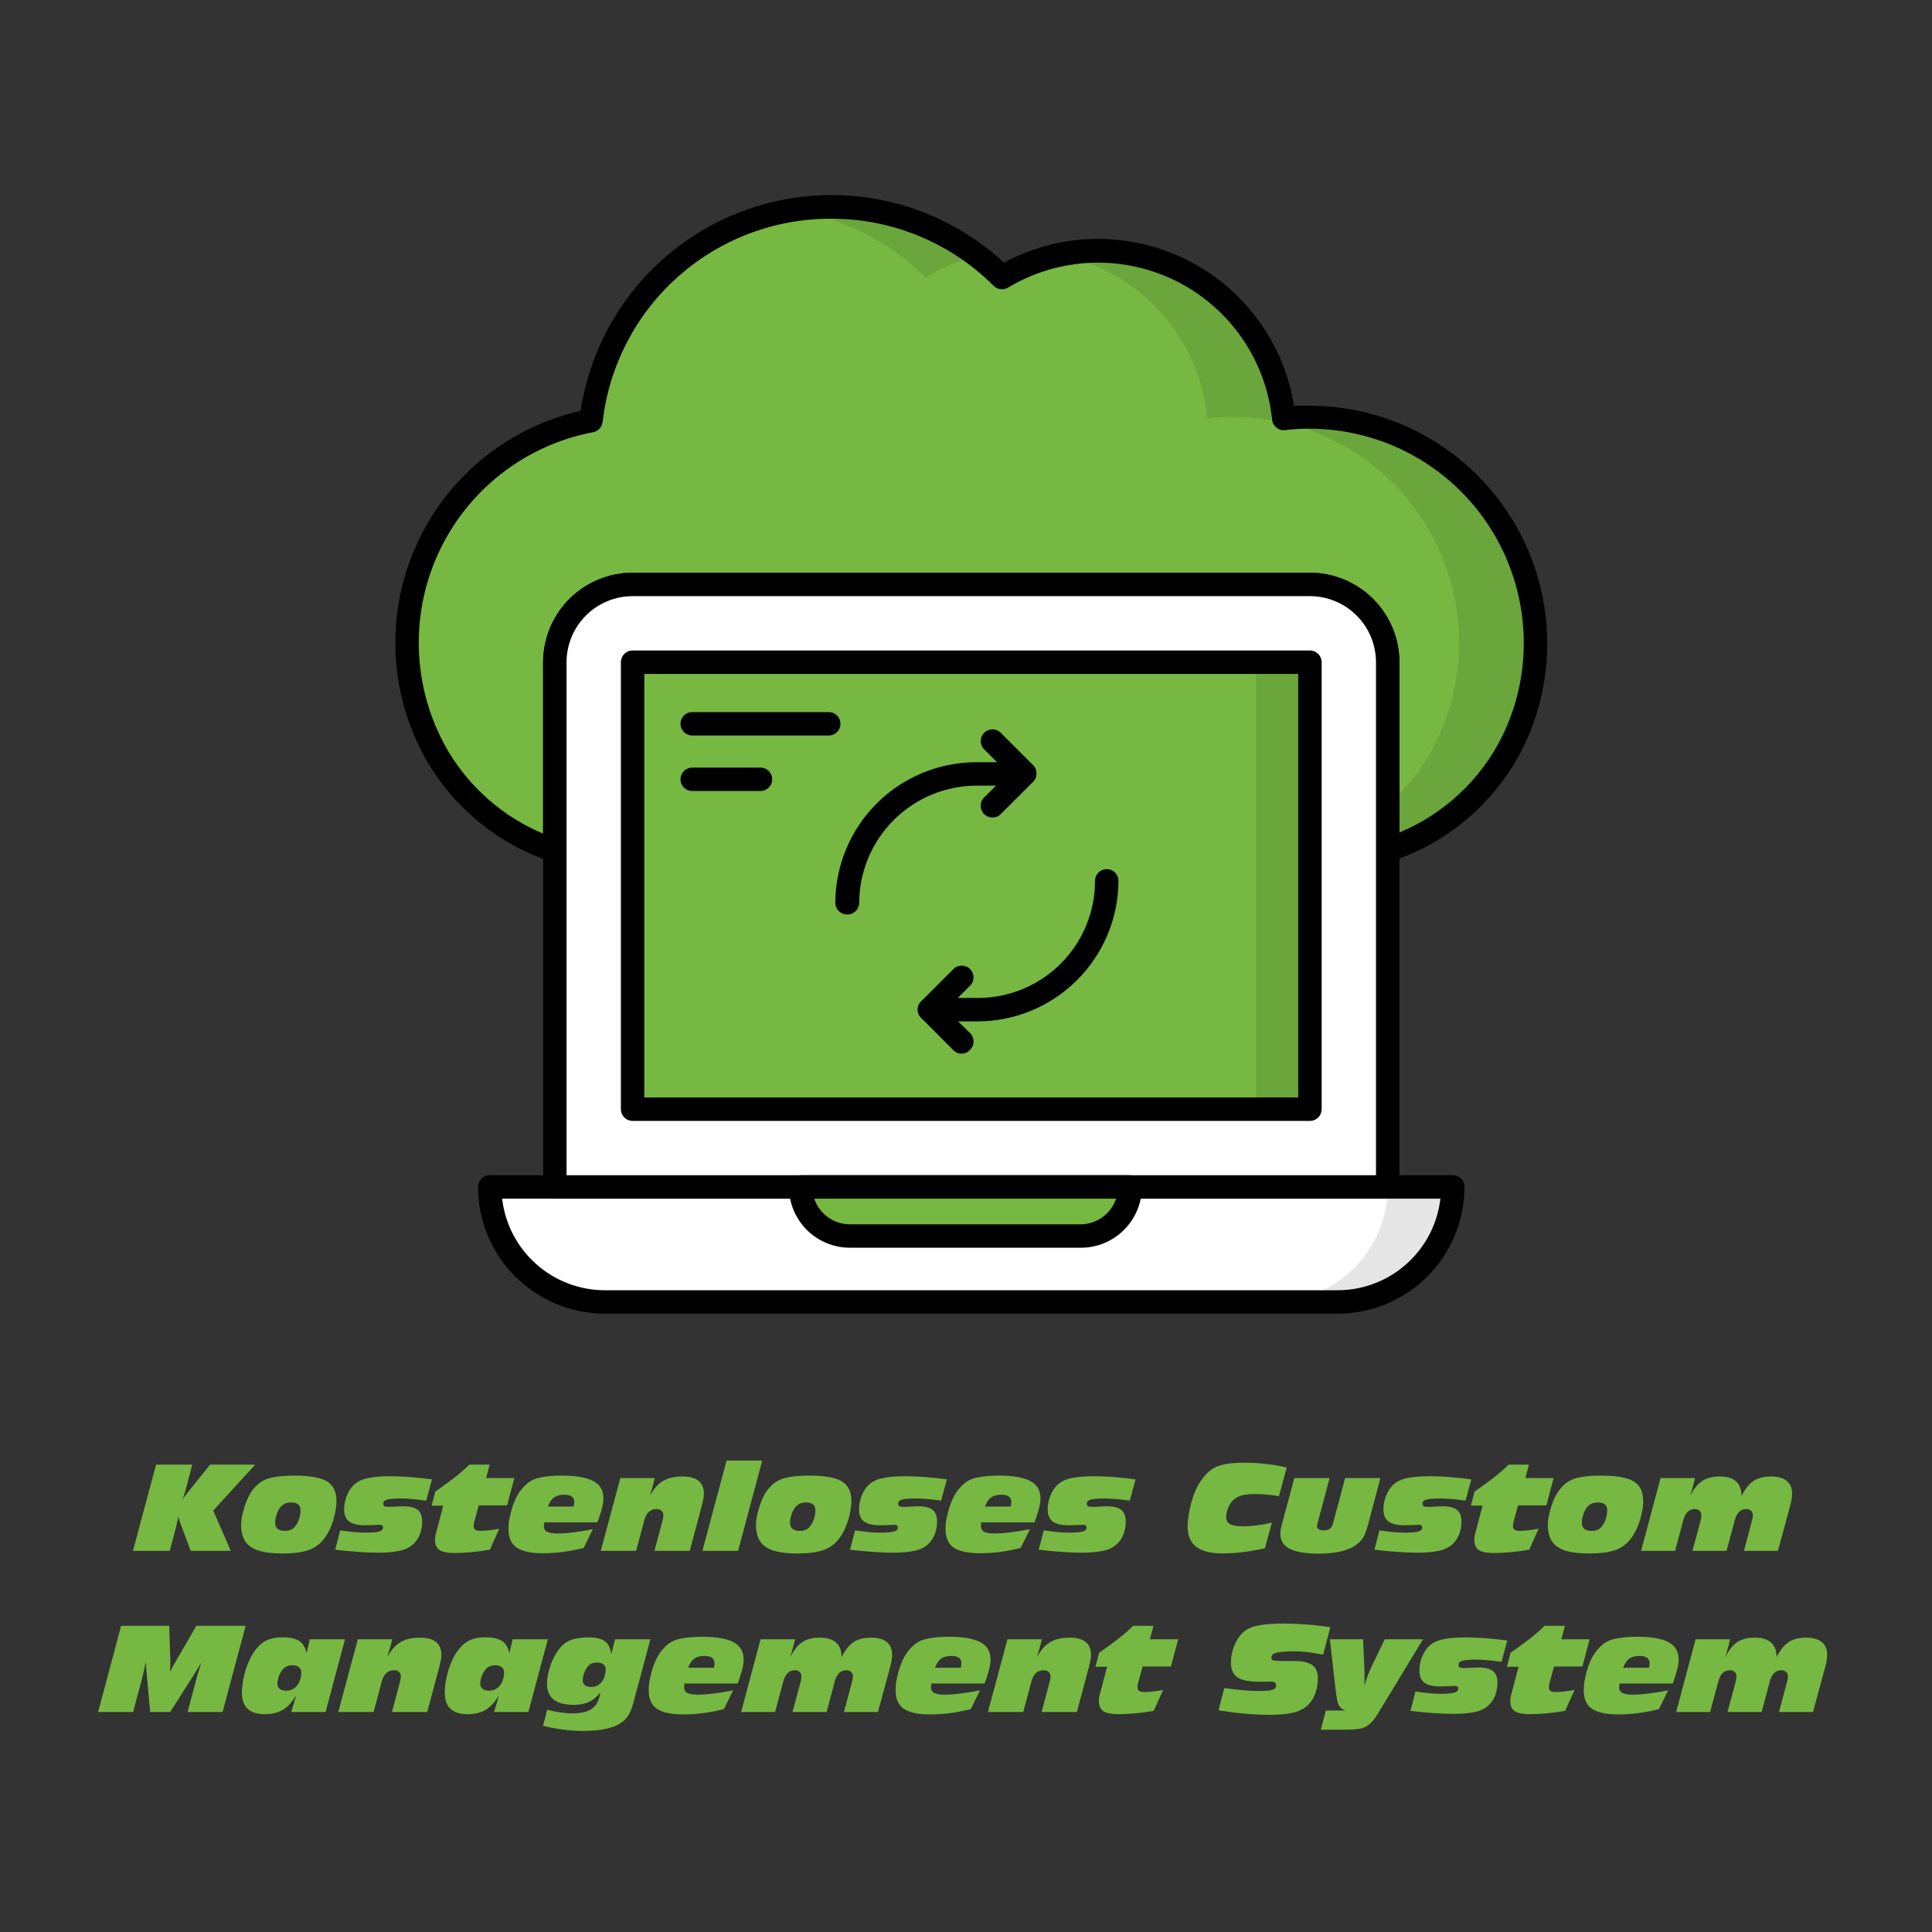 <svg version="1.0" preserveAspectRatio="xMidYMid meet" height="500" viewBox="0 0 375 375" zoomAndPan="magnify" width="500" xmlns:xlink="http://www.w3.org/1999/xlink" xmlns="http://www.w3.org/2000/svg"><rect x="0" y="0" width="375" height="375" fill="#333333" stroke="none"/><defs><filter id="9dea73667e" height="100%" width="100%" y="0%" x="0%"><feColorMatrix color-interpolation-filters="sRGB" values="0 0 0 0 1 0 0 0 0 1 0 0 0 0 1 0 0 0 1 0"></feColorMatrix></filter><g></g><mask id="89ab0b5d88"><g filter="url(#9dea73667e)"><rect fill-opacity="0.1" height="450" y="-37.5" fill="#000000" width="450" x="-37.5"></rect></g></mask><clipPath id="79348846d6"><rect height="129" y="0" width="149" x="0"></rect></clipPath><clipPath id="0e7c622dfd"><path clip-rule="nonzero" d="M 76 37 L 300.391 37 L 300.391 168 L 76 168 Z M 76 37"></path></clipPath><mask id="da420b6233"><g filter="url(#9dea73667e)"><rect fill-opacity="0.1" height="450" y="-37.5" fill="#000000" width="450" x="-37.5"></rect></g></mask><clipPath id="83fd877650"><rect height="26" y="0" width="40" x="0"></rect></clipPath><mask id="259b8f7389"><g filter="url(#9dea73667e)"><rect fill-opacity="0.1" height="450" y="-37.5" fill="#000000" width="450" x="-37.5"></rect></g></mask><clipPath id="f3357aa6de"><path clip-rule="nonzero" d="M 1 0.16 L 12.641 0.16 L 12.641 88 L 1 88 Z M 1 0.16"></path></clipPath><clipPath id="a030f44cd2"><rect height="89" y="0" width="13" x="0"></rect></clipPath></defs><path fill-rule="nonzero" fill-opacity="1" d="M 298.039 124.734 C 298.043 128.105 297.66 131.426 296.891 134.707 C 296.125 137.984 294.992 141.133 293.492 144.148 C 292.25 146.582 290.785 148.871 289.098 151.02 C 287.41 153.164 285.531 155.129 283.457 156.906 C 281.387 158.688 279.16 160.25 276.785 161.594 C 274.406 162.938 271.922 164.043 269.328 164.902 L 269.328 128.531 C 269.328 127.539 269.234 126.559 269.039 125.586 C 268.848 124.617 268.559 123.672 268.18 122.758 C 267.801 121.84 267.336 120.969 266.785 120.148 C 266.234 119.324 265.609 118.559 264.91 117.859 C 264.207 117.16 263.445 116.531 262.621 115.98 C 261.797 115.434 260.926 114.969 260.012 114.586 C 259.098 114.207 258.152 113.922 257.18 113.73 C 256.207 113.535 255.227 113.438 254.234 113.438 L 122.785 113.438 C 121.793 113.438 120.812 113.535 119.84 113.73 C 118.867 113.922 117.926 114.207 117.008 114.586 C 116.094 114.969 115.223 115.434 114.398 115.98 C 113.574 116.531 112.812 117.16 112.113 117.859 C 111.41 118.559 110.785 119.324 110.234 120.148 C 109.684 120.969 109.219 121.84 108.84 122.758 C 108.461 123.672 108.176 124.617 107.98 125.586 C 107.789 126.559 107.691 127.539 107.691 128.531 L 107.691 164.902 C 105.355 164.141 103.105 163.176 100.941 162.016 C 98.777 160.855 96.73 159.516 94.805 157.992 C 92.875 156.473 91.098 154.793 89.469 152.953 C 87.836 151.117 86.379 149.152 85.098 147.059 C 84.652 146.305 84.23 145.535 83.832 144.758 C 83.434 143.977 83.055 143.188 82.703 142.387 C 82.352 141.586 82.023 140.773 81.723 139.953 C 81.418 139.129 81.141 138.301 80.887 137.461 C 80.633 136.625 80.402 135.777 80.199 134.926 C 79.996 134.074 79.82 133.219 79.668 132.355 C 79.516 131.492 79.391 130.629 79.293 129.758 C 79.191 128.887 79.117 128.016 79.07 127.141 C 79.023 126.266 79 125.391 79.004 124.516 C 79.012 123.641 79.043 122.766 79.098 121.895 C 79.156 121.02 79.238 120.148 79.348 119.277 C 79.457 118.41 79.594 117.547 79.754 116.684 C 79.914 115.824 80.102 114.969 80.312 114.121 C 80.523 113.27 80.762 112.43 81.023 111.594 C 81.289 110.758 81.574 109.93 81.887 109.113 C 82.199 108.293 82.535 107.488 82.898 106.688 C 83.258 105.891 83.641 105.105 84.051 104.328 C 84.457 103.555 84.887 102.793 85.34 102.043 C 85.793 101.293 86.27 100.559 86.766 99.84 C 87.262 99.117 87.781 98.414 88.32 97.723 C 88.859 97.035 89.422 96.359 90 95.703 C 90.578 95.047 91.18 94.41 91.797 93.789 C 92.414 93.168 93.051 92.566 93.703 91.984 C 94.359 91.402 95.031 90.84 95.719 90.301 C 96.406 89.758 97.109 89.238 97.828 88.738 C 98.547 88.238 99.277 87.758 100.027 87.301 C 100.773 86.848 101.535 86.414 102.309 86.004 C 103.082 85.594 103.867 85.207 104.664 84.844 C 105.461 84.477 106.266 84.141 107.082 83.824 C 107.898 83.508 108.727 83.219 109.559 82.953 C 110.395 82.688 111.234 82.445 112.086 82.23 C 112.934 82.016 113.789 81.824 114.648 81.66 C 114.902 79.48 115.309 77.328 115.863 75.203 C 116.418 73.078 117.121 71.004 117.969 68.977 C 118.816 66.953 119.797 64.996 120.922 63.105 C 122.043 61.219 123.289 59.418 124.664 57.707 C 126.035 55.992 127.523 54.383 129.121 52.879 C 130.723 51.375 132.418 49.988 134.211 48.723 C 136.008 47.457 137.879 46.32 139.832 45.316 C 141.785 44.312 143.797 43.449 145.871 42.727 C 147.945 42.004 150.059 41.43 152.215 41.008 C 154.367 40.582 156.543 40.309 158.734 40.188 C 160.926 40.066 163.117 40.098 165.305 40.285 C 167.492 40.473 169.656 40.812 171.797 41.301 C 173.938 41.789 176.035 42.426 178.086 43.211 C 180.137 43.996 182.125 44.918 184.047 45.98 C 185.969 47.043 187.805 48.234 189.559 49.555 C 191.316 50.875 192.969 52.309 194.523 53.863 C 197.332 52.16 200.32 50.867 203.484 49.992 C 206.652 49.117 209.875 48.684 213.16 48.703 C 214.273 48.699 215.379 48.742 216.484 48.84 C 217.594 48.941 218.691 49.09 219.781 49.289 C 220.875 49.488 221.957 49.734 223.023 50.035 C 224.094 50.332 225.148 50.684 226.184 51.078 C 227.223 51.473 228.238 51.918 229.234 52.406 C 230.23 52.898 231.199 53.434 232.148 54.012 C 233.094 54.594 234.012 55.215 234.902 55.879 C 235.789 56.547 236.645 57.25 237.469 57.992 C 238.293 58.738 239.082 59.52 239.836 60.336 C 240.586 61.152 241.301 62 241.973 62.883 C 242.645 63.766 243.277 64.68 243.867 65.621 C 244.457 66.559 245 67.527 245.5 68.516 C 246 69.508 246.453 70.52 246.859 71.555 C 247.266 72.586 247.625 73.637 247.934 74.703 C 248.242 75.77 248.504 76.848 248.711 77.938 C 248.922 79.027 249.082 80.125 249.191 81.23 C 250.844 81.027 252.504 80.93 254.168 80.934 C 255.605 80.93 257.039 80.996 258.469 81.133 C 259.898 81.273 261.316 81.48 262.727 81.758 C 264.137 82.035 265.527 82.379 266.902 82.793 C 268.277 83.207 269.629 83.688 270.957 84.238 C 272.285 84.785 273.586 85.395 274.852 86.07 C 276.121 86.746 277.352 87.48 278.547 88.277 C 279.742 89.074 280.895 89.93 282.008 90.84 C 283.117 91.75 284.18 92.711 285.199 93.727 C 286.215 94.742 287.18 95.805 288.09 96.914 C 289.004 98.023 289.859 99.176 290.656 100.367 C 291.453 101.562 292.191 102.793 292.871 104.059 C 293.547 105.328 294.16 106.625 294.711 107.949 C 295.258 109.277 295.742 110.629 296.16 112.004 C 296.574 113.379 296.922 114.77 297.203 116.18 C 297.48 117.59 297.691 119.008 297.832 120.438 C 297.969 121.867 298.039 123.301 298.039 124.734 Z M 298.039 124.734" fill="#76b841"></path><g mask="url(#89ab0b5d88)"><g transform="matrix(1, 0, 0, 1, 151, 39)"><g clip-path="url(#79348846d6)"><path fill-rule="nonzero" fill-opacity="1" d="M 10.246 1.18 C 12.801 1.172 15.34 1.375 17.863 1.785 C 20.383 2.191 22.855 2.801 25.281 3.613 C 27.703 4.426 30.043 5.43 32.305 6.621 C 34.562 7.812 36.711 9.184 38.75 10.727 C 35.164 11.562 31.797 12.941 28.656 14.863 C 25.16 11.375 21.211 8.512 16.805 6.273 C 12.402 4.039 7.762 2.535 2.879 1.77 C 5.32 1.375 7.773 1.18 10.246 1.18 Z M 10.246 1.18" fill="#000000"></path><path fill-rule="nonzero" fill-opacity="1" d="M 147.039 85.734 C 147.043 89.105 146.66 92.426 145.891 95.707 C 145.125 98.984 143.992 102.133 142.492 105.148 C 141.25 107.582 139.785 109.871 138.098 112.02 C 136.41 114.164 134.531 116.129 132.457 117.906 C 130.387 119.688 128.16 121.25 125.785 122.594 C 123.406 123.938 120.922 125.043 118.328 125.902 L 118.328 117.285 C 122.227 113.852 125.34 109.812 127.672 105.172 C 128.082 104.34 128.465 103.496 128.824 102.641 C 129.18 101.785 129.512 100.918 129.812 100.039 C 130.113 99.164 130.391 98.277 130.637 97.383 C 130.883 96.488 131.098 95.59 131.289 94.68 C 131.477 93.773 131.637 92.859 131.766 91.941 C 131.898 91.023 132 90.102 132.07 89.176 C 132.145 88.254 132.188 87.328 132.199 86.398 C 132.215 85.473 132.199 84.543 132.152 83.617 C 132.109 82.691 132.031 81.77 131.93 80.848 C 131.824 79.926 131.691 79.008 131.531 78.094 C 131.367 77.18 131.176 76.273 130.957 75.371 C 130.738 74.473 130.488 73.578 130.211 72.695 C 129.938 71.809 129.633 70.934 129.301 70.066 C 128.969 69.199 128.609 68.348 128.223 67.504 C 127.836 66.66 127.422 65.828 126.984 65.012 C 126.547 64.195 126.082 63.395 125.59 62.605 C 125.102 61.82 124.586 61.047 124.047 60.293 C 123.508 59.539 122.945 58.801 122.359 58.082 C 121.773 57.363 121.168 56.664 120.535 55.984 C 119.906 55.301 119.254 54.641 118.582 54.004 C 117.91 53.363 117.219 52.746 116.508 52.152 C 115.797 51.555 115.066 50.984 114.32 50.434 C 113.574 49.887 112.809 49.363 112.027 48.859 C 111.246 48.359 110.449 47.887 109.641 47.434 C 108.828 46.984 108.004 46.562 107.168 46.164 C 106.328 45.766 105.48 45.395 104.617 45.051 C 103.754 44.707 102.883 44.395 102.004 44.105 C 101.121 43.816 100.23 43.555 99.332 43.324 C 98.434 43.094 97.531 42.891 96.621 42.715 C 95.707 42.543 94.793 42.395 93.875 42.281 C 92.953 42.164 92.031 42.078 91.105 42.02 C 90.18 41.961 89.254 41.934 88.324 41.934 C 86.66 41.93 85 42.027 83.348 42.23 C 83.164 40.324 82.828 38.445 82.348 36.594 C 81.863 34.738 81.234 32.938 80.465 31.188 C 79.695 29.434 78.789 27.754 77.75 26.145 C 76.711 24.539 75.551 23.023 74.27 21.598 C 72.988 20.176 71.605 18.863 70.113 17.66 C 68.625 16.461 67.047 15.383 65.387 14.434 C 63.727 13.48 62 12.668 60.207 11.992 C 58.414 11.32 56.582 10.789 54.707 10.406 C 57.168 9.918 59.652 9.684 62.16 9.703 C 63.273 9.699 64.379 9.742 65.484 9.84 C 66.594 9.941 67.691 10.09 68.781 10.289 C 69.875 10.488 70.957 10.734 72.023 11.035 C 73.094 11.332 74.148 11.684 75.184 12.078 C 76.223 12.473 77.238 12.918 78.234 13.406 C 79.23 13.898 80.199 14.434 81.148 15.012 C 82.094 15.594 83.012 16.215 83.902 16.879 C 84.789 17.547 85.645 18.25 86.469 18.992 C 87.293 19.738 88.082 20.52 88.836 21.336 C 89.586 22.152 90.301 23 90.973 23.883 C 91.645 24.766 92.277 25.68 92.867 26.621 C 93.457 27.559 94 28.527 94.5 29.516 C 95 30.508 95.453 31.52 95.859 32.555 C 96.266 33.586 96.625 34.637 96.934 35.703 C 97.242 36.77 97.504 37.848 97.711 38.938 C 97.922 40.027 98.082 41.125 98.191 42.23 C 99.844 42.027 101.504 41.93 103.168 41.934 C 104.605 41.93 106.039 41.996 107.469 42.133 C 108.898 42.273 110.316 42.48 111.727 42.758 C 113.137 43.035 114.527 43.379 115.902 43.793 C 117.277 44.207 118.629 44.688 119.957 45.238 C 121.285 45.785 122.586 46.395 123.852 47.07 C 125.121 47.746 126.352 48.48 127.547 49.277 C 128.742 50.074 129.895 50.93 131.008 51.84 C 132.117 52.75 133.18 53.711 134.199 54.727 C 135.215 55.742 136.18 56.805 137.09 57.914 C 138.004 59.023 138.859 60.176 139.656 61.367 C 140.453 62.562 141.191 63.793 141.871 65.059 C 142.547 66.328 143.16 67.625 143.711 68.949 C 144.258 70.277 144.742 71.629 145.16 73.004 C 145.574 74.379 145.922 75.77 146.203 77.18 C 146.48 78.59 146.691 80.008 146.832 81.438 C 146.969 82.867 147.039 84.301 147.039 85.734 Z M 147.039 85.734" fill="#000000"></path></g></g></g><g clip-path="url(#0e7c622dfd)"><path fill-rule="nonzero" fill-opacity="1" d="M 107.691 167.266 C 107.449 167.301 107.207 167.301 106.965 167.266 C 104.496 166.445 102.117 165.414 99.828 164.172 C 97.543 162.93 95.383 161.496 93.352 159.871 C 91.316 158.246 89.445 156.453 87.73 154.496 C 86.016 152.539 84.484 150.445 83.145 148.215 C 82.684 147.438 82.246 146.645 81.832 145.84 C 81.418 145.035 81.031 144.219 80.664 143.391 C 80.301 142.566 79.957 141.727 79.645 140.879 C 79.328 140.031 79.035 139.176 78.77 138.312 C 78.504 137.445 78.266 136.574 78.051 135.695 C 77.836 134.816 77.648 133.934 77.484 133.043 C 77.32 132.152 77.188 131.258 77.074 130.359 C 76.965 129.461 76.883 128.562 76.824 127.66 C 76.77 126.758 76.738 125.852 76.734 124.949 C 76.73 124.043 76.754 123.141 76.805 122.234 C 76.852 121.332 76.93 120.434 77.031 119.531 C 77.133 118.633 77.262 117.738 77.418 116.848 C 77.574 115.957 77.754 115.07 77.961 114.191 C 78.168 113.309 78.402 112.438 78.66 111.57 C 78.918 110.703 79.203 109.844 79.512 108.992 C 79.82 108.145 80.152 107.301 80.512 106.473 C 80.871 105.641 81.254 104.82 81.66 104.016 C 82.066 103.207 82.496 102.41 82.949 101.629 C 83.402 100.844 83.879 100.074 84.379 99.32 C 84.879 98.566 85.398 97.828 85.941 97.102 C 86.48 96.379 87.043 95.672 87.629 94.98 C 88.211 94.289 88.816 93.617 89.438 92.961 C 90.062 92.305 90.703 91.668 91.367 91.051 C 92.027 90.434 92.703 89.836 93.402 89.258 C 94.098 88.68 94.809 88.121 95.539 87.586 C 96.266 87.051 97.012 86.535 97.77 86.043 C 98.527 85.551 99.301 85.082 100.09 84.633 C 100.875 84.188 101.676 83.766 102.484 83.363 C 103.297 82.965 104.121 82.59 104.953 82.238 C 105.785 81.887 106.629 81.559 107.484 81.258 C 108.336 80.957 109.195 80.68 110.066 80.43 C 110.934 80.176 111.809 79.953 112.691 79.754 C 113.027 77.551 113.508 75.379 114.133 73.242 C 114.762 71.102 115.531 69.02 116.441 66.984 C 117.352 64.953 118.395 62.988 119.57 61.098 C 120.75 59.207 122.047 57.402 123.469 55.688 C 124.891 53.973 126.422 52.359 128.062 50.852 C 129.703 49.344 131.438 47.953 133.266 46.68 C 135.094 45.41 137 44.266 138.984 43.254 C 140.969 42.238 143.012 41.363 145.117 40.629 C 147.219 39.891 149.359 39.301 151.543 38.855 C 153.727 38.41 155.93 38.113 158.152 37.965 C 160.375 37.82 162.598 37.824 164.82 37.977 C 167.043 38.133 169.246 38.438 171.426 38.891 C 173.609 39.344 175.75 39.945 177.848 40.688 C 179.949 41.434 181.988 42.316 183.969 43.336 C 185.949 44.355 187.852 45.508 189.676 46.785 C 191.5 48.066 193.23 49.461 194.863 50.977 C 195.535 50.613 196.219 50.27 196.914 49.949 C 197.609 49.625 198.309 49.324 199.023 49.047 C 199.734 48.766 200.453 48.508 201.18 48.27 C 201.906 48.031 202.641 47.816 203.379 47.625 C 204.117 47.43 204.863 47.258 205.613 47.109 C 206.363 46.961 207.117 46.832 207.875 46.73 C 208.633 46.625 209.391 46.543 210.156 46.484 C 210.918 46.426 211.68 46.387 212.445 46.375 C 213.211 46.359 213.973 46.371 214.738 46.402 C 215.5 46.434 216.262 46.488 217.023 46.566 C 217.785 46.645 218.543 46.742 219.297 46.863 C 220.051 46.988 220.805 47.133 221.551 47.301 C 222.297 47.465 223.035 47.656 223.77 47.867 C 224.504 48.078 225.234 48.309 225.953 48.566 C 226.676 48.82 227.387 49.094 228.094 49.391 C 228.797 49.688 229.492 50.008 230.18 50.344 C 230.863 50.684 231.539 51.043 232.203 51.418 C 232.867 51.797 233.52 52.195 234.16 52.613 C 234.801 53.031 235.43 53.469 236.043 53.922 C 236.66 54.375 237.258 54.848 237.848 55.34 C 238.434 55.828 239.004 56.336 239.562 56.863 C 240.117 57.387 240.656 57.926 241.18 58.484 C 241.707 59.039 242.215 59.613 242.703 60.199 C 243.191 60.785 243.664 61.387 244.121 62 C 244.574 62.617 245.012 63.246 245.426 63.887 C 245.844 64.527 246.242 65.18 246.621 65.844 C 246.996 66.508 247.355 67.184 247.695 67.871 C 248.031 68.555 248.348 69.25 248.645 69.957 C 248.941 70.66 249.219 71.371 249.473 72.094 C 249.727 72.816 249.957 73.543 250.168 74.277 C 250.379 75.012 250.566 75.754 250.734 76.5 C 250.902 77.246 251.047 77.996 251.168 78.75 C 252.145 78.75 253.145 78.75 254.168 78.75 C 255.676 78.754 257.184 78.828 258.688 78.977 C 260.188 79.125 261.68 79.348 263.16 79.641 C 264.641 79.934 266.102 80.301 267.547 80.738 C 268.992 81.18 270.414 81.688 271.809 82.266 C 273.203 82.84 274.566 83.484 275.895 84.195 C 277.227 84.91 278.523 85.684 279.777 86.52 C 281.031 87.359 282.246 88.258 283.41 89.215 C 284.578 90.172 285.695 91.184 286.766 92.25 C 287.832 93.316 288.848 94.434 289.805 95.598 C 290.766 96.766 291.664 97.977 292.504 99.23 C 293.344 100.484 294.121 101.777 294.832 103.105 C 295.547 104.438 296.195 105.801 296.773 107.191 C 297.352 108.586 297.863 110.008 298.305 111.449 C 298.742 112.895 299.113 114.355 299.41 115.836 C 299.707 117.316 299.93 118.809 300.082 120.309 C 300.23 121.812 300.309 123.316 300.312 124.828 C 300.324 128.375 299.93 131.879 299.121 135.336 C 298.316 138.793 297.121 142.109 295.539 145.285 C 294.238 147.855 292.699 150.273 290.922 152.543 C 289.145 154.812 287.168 156.887 284.984 158.766 C 282.801 160.645 280.453 162.297 277.945 163.715 C 275.438 165.133 272.816 166.293 270.078 167.195 C 269.906 167.254 269.734 167.293 269.551 167.309 C 269.371 167.324 269.191 167.316 269.016 167.289 C 268.836 167.266 268.664 167.215 268.496 167.148 C 268.328 167.082 268.172 166.992 268.023 166.887 C 267.879 166.781 267.746 166.66 267.629 166.523 C 267.512 166.387 267.41 166.238 267.328 166.078 C 267.246 165.918 267.184 165.746 267.141 165.57 C 267.098 165.395 267.078 165.219 267.078 165.039 L 267.078 128.668 C 267.078 127.828 266.992 126.992 266.828 126.168 C 266.664 125.344 266.418 124.543 266.098 123.766 C 265.773 122.988 265.379 122.25 264.91 121.551 C 264.445 120.852 263.914 120.203 263.316 119.609 C 262.723 119.016 262.074 118.484 261.375 118.016 C 260.676 117.547 259.938 117.152 259.16 116.832 C 258.383 116.508 257.582 116.262 256.758 116.098 C 255.934 115.934 255.102 115.852 254.258 115.848 L 122.785 115.848 C 121.945 115.852 121.109 115.934 120.285 116.098 C 119.461 116.262 118.66 116.508 117.883 116.832 C 117.105 117.152 116.367 117.547 115.668 118.016 C 114.969 118.484 114.32 119.016 113.727 119.609 C 113.133 120.203 112.602 120.852 112.133 121.551 C 111.664 122.25 111.27 122.988 110.945 123.766 C 110.625 124.543 110.379 125.344 110.215 126.168 C 110.051 126.992 109.965 127.828 109.965 128.668 L 109.965 165.039 C 109.961 165.41 109.871 165.762 109.695 166.094 C 109.52 166.422 109.273 166.691 108.965 166.902 C 108.582 167.16 108.156 167.281 107.691 167.266 Z M 161.246 42.449 C 159.891 42.449 158.543 42.508 157.195 42.629 C 155.848 42.75 154.508 42.934 153.176 43.18 C 151.844 43.422 150.527 43.727 149.223 44.09 C 147.918 44.453 146.637 44.875 145.371 45.355 C 144.105 45.836 142.863 46.375 141.648 46.969 C 140.434 47.562 139.246 48.211 138.09 48.914 C 136.934 49.613 135.809 50.367 134.723 51.172 C 133.633 51.977 132.586 52.832 131.574 53.73 C 130.566 54.633 129.598 55.574 128.672 56.562 C 127.75 57.551 126.871 58.582 126.043 59.648 C 125.211 60.719 124.43 61.824 123.703 62.961 C 122.973 64.102 122.297 65.273 121.672 66.473 C 121.051 67.676 120.484 68.902 119.973 70.156 C 119.461 71.41 119.008 72.684 118.613 73.977 C 118.219 75.273 117.883 76.582 117.609 77.906 C 117.332 79.23 117.121 80.566 116.965 81.91 C 116.91 82.406 116.711 82.84 116.371 83.203 C 116.031 83.57 115.617 83.797 115.125 83.891 C 114.309 84.043 113.5 84.223 112.691 84.426 C 111.887 84.629 111.09 84.855 110.297 85.109 C 109.504 85.359 108.723 85.633 107.945 85.934 C 107.172 86.23 106.406 86.551 105.648 86.895 C 104.895 87.238 104.148 87.605 103.414 87.996 C 102.68 88.383 101.957 88.793 101.25 89.227 C 100.539 89.656 99.844 90.109 99.16 90.582 C 98.477 91.059 97.809 91.551 97.156 92.062 C 96.504 92.578 95.867 93.109 95.246 93.664 C 94.625 94.215 94.023 94.785 93.434 95.371 C 92.848 95.961 92.281 96.566 91.73 97.188 C 91.18 97.809 90.648 98.445 90.137 99.102 C 89.621 99.754 89.129 100.422 88.656 101.105 C 88.188 101.789 87.734 102.484 87.305 103.195 C 86.875 103.906 86.465 104.629 86.078 105.363 C 85.691 106.098 85.324 106.844 84.98 107.602 C 84.641 108.359 84.32 109.125 84.023 109.902 C 83.727 110.676 83.453 111.461 83.203 112.254 C 82.953 113.047 82.727 113.844 82.527 114.648 C 82.324 115.457 82.148 116.266 81.992 117.082 C 81.84 117.898 81.711 118.719 81.609 119.543 C 81.504 120.367 81.426 121.195 81.371 122.023 C 81.316 122.852 81.285 123.684 81.281 124.512 C 81.277 125.344 81.297 126.172 81.34 127.004 C 81.387 127.832 81.453 128.66 81.551 129.484 C 81.645 130.309 81.762 131.133 81.906 131.949 C 82.051 132.77 82.219 133.582 82.41 134.391 C 82.602 135.199 82.82 136 83.059 136.793 C 83.301 137.59 83.562 138.375 83.852 139.156 C 84.141 139.934 84.449 140.707 84.781 141.465 C 85.117 142.227 85.473 142.977 85.852 143.715 C 86.23 144.457 86.629 145.184 87.051 145.898 C 89.191 149.457 91.828 152.598 94.969 155.316 C 98.105 158.035 101.59 160.199 105.418 161.809 L 105.418 128.531 C 105.418 127.965 105.449 127.395 105.504 126.832 C 105.562 126.266 105.645 125.703 105.758 125.145 C 105.867 124.59 106.008 124.039 106.172 123.492 C 106.336 122.949 106.527 122.414 106.746 121.891 C 106.965 121.363 107.207 120.852 107.477 120.352 C 107.746 119.848 108.035 119.363 108.352 118.891 C 108.668 118.418 109.008 117.961 109.367 117.52 C 109.73 117.082 110.109 116.66 110.512 116.258 C 110.914 115.855 111.336 115.477 111.773 115.113 C 112.215 114.754 112.668 114.414 113.141 114.098 C 113.613 113.785 114.102 113.492 114.602 113.223 C 115.105 112.953 115.617 112.711 116.145 112.492 C 116.668 112.277 117.203 112.086 117.746 111.918 C 118.289 111.754 118.84 111.613 119.398 111.504 C 119.957 111.391 120.52 111.309 121.082 111.25 C 121.648 111.195 122.215 111.168 122.785 111.164 L 254.258 111.164 C 254.828 111.168 255.395 111.195 255.961 111.25 C 256.527 111.309 257.086 111.391 257.645 111.504 C 258.203 111.613 258.754 111.754 259.297 111.918 C 259.84 112.086 260.375 112.277 260.902 112.492 C 261.426 112.711 261.941 112.953 262.441 113.223 C 262.941 113.492 263.43 113.785 263.902 114.098 C 264.375 114.414 264.832 114.754 265.27 115.113 C 265.711 115.477 266.129 115.855 266.531 116.258 C 266.934 116.66 267.316 117.082 267.676 117.52 C 268.035 117.961 268.375 118.418 268.691 118.891 C 269.008 119.363 269.301 119.848 269.566 120.352 C 269.836 120.852 270.078 121.363 270.297 121.891 C 270.516 122.414 270.707 122.949 270.871 123.492 C 271.039 124.039 271.176 124.59 271.289 125.145 C 271.398 125.703 271.484 126.266 271.539 126.832 C 271.598 127.395 271.625 127.965 271.625 128.531 L 271.625 161.582 C 273.762 160.695 275.801 159.625 277.746 158.375 C 279.691 157.121 281.512 155.711 283.203 154.133 C 284.898 152.559 286.438 150.848 287.828 148.996 C 289.215 147.148 290.43 145.191 291.469 143.125 C 292.891 140.27 293.965 137.289 294.691 134.184 C 295.418 131.074 295.777 127.926 295.766 124.734 C 295.762 123.375 295.691 122.02 295.555 120.664 C 295.422 119.309 295.219 117.965 294.949 116.633 C 294.684 115.297 294.352 113.98 293.953 112.68 C 293.555 111.379 293.094 110.098 292.574 108.844 C 292.051 107.586 291.469 106.359 290.824 105.16 C 290.18 103.961 289.48 102.793 288.723 101.664 C 287.965 100.535 287.156 99.441 286.293 98.391 C 285.426 97.34 284.516 96.336 283.551 95.375 C 282.586 94.41 281.582 93.5 280.527 92.637 C 279.477 91.773 278.383 90.965 277.25 90.211 C 276.121 89.453 274.953 88.758 273.754 88.117 C 272.555 87.473 271.324 86.895 270.066 86.371 C 268.809 85.852 267.531 85.395 266.227 85 C 264.926 84.605 263.609 84.273 262.273 84.008 C 260.938 83.742 259.594 83.543 258.242 83.41 C 256.887 83.273 255.527 83.207 254.168 83.207 C 252.594 83.203 251.027 83.293 249.461 83.48 C 248.828 83.562 248.258 83.402 247.758 83.004 C 247.262 82.605 246.98 82.09 246.918 81.457 C 246.844 80.75 246.75 80.047 246.633 79.348 C 246.516 78.645 246.375 77.949 246.215 77.258 C 246.055 76.566 245.875 75.879 245.668 75.199 C 245.465 74.52 245.242 73.844 244.996 73.18 C 244.75 72.512 244.484 71.855 244.195 71.207 C 243.906 70.555 243.602 69.914 243.273 69.285 C 242.945 68.656 242.598 68.035 242.234 67.426 C 241.867 66.82 241.48 66.223 241.078 65.637 C 240.676 65.055 240.254 64.48 239.812 63.926 C 239.375 63.367 238.918 62.824 238.445 62.293 C 237.969 61.766 237.48 61.25 236.973 60.75 C 236.469 60.254 235.949 59.77 235.41 59.305 C 234.875 58.84 234.324 58.391 233.762 57.961 C 233.195 57.527 232.621 57.113 232.031 56.719 C 231.438 56.324 230.836 55.949 230.223 55.59 C 229.609 55.234 228.984 54.895 228.352 54.578 C 227.715 54.258 227.07 53.961 226.418 53.684 C 225.766 53.406 225.102 53.148 224.434 52.914 C 223.762 52.676 223.086 52.461 222.402 52.266 C 221.719 52.074 221.031 51.902 220.336 51.75 C 219.641 51.602 218.945 51.473 218.242 51.363 C 217.539 51.258 216.836 51.172 216.129 51.109 C 215.422 51.047 214.711 51.008 214 50.988 C 213.293 50.973 212.582 50.977 211.871 51.004 C 211.16 51.027 210.453 51.078 209.746 51.148 C 209.039 51.219 208.336 51.312 207.637 51.426 C 206.934 51.543 206.238 51.68 205.547 51.84 C 204.855 51.996 204.168 52.176 203.484 52.379 C 202.805 52.582 202.133 52.805 201.465 53.047 C 200.797 53.293 200.141 53.555 199.488 53.844 C 198.84 54.129 198.195 54.434 197.566 54.758 C 196.934 55.086 196.312 55.43 195.703 55.793 C 195.492 55.93 195.258 56.031 195.012 56.09 C 194.766 56.148 194.512 56.164 194.262 56.141 C 194.008 56.117 193.766 56.051 193.531 55.945 C 193.301 55.84 193.094 55.699 192.91 55.52 C 190.832 53.438 188.574 51.582 186.129 49.949 C 183.684 48.312 181.105 46.938 178.387 45.812 C 175.668 44.691 172.867 43.848 169.984 43.281 C 167.098 42.715 164.184 42.438 161.246 42.449 Z M 161.246 42.449" fill="#000000"></path></g><path fill-rule="nonzero" fill-opacity="1" d="M 281.992 230.387 C 281.988 231.117 281.953 231.848 281.879 232.578 C 281.809 233.305 281.699 234.027 281.559 234.742 C 281.414 235.461 281.234 236.168 281.023 236.867 C 280.809 237.57 280.562 238.258 280.281 238.93 C 280.004 239.605 279.691 240.266 279.344 240.91 C 279 241.555 278.625 242.184 278.215 242.789 C 277.809 243.398 277.375 243.984 276.91 244.551 C 276.445 245.113 275.957 245.656 275.438 246.172 C 274.922 246.691 274.379 247.18 273.812 247.645 C 273.246 248.105 272.66 248.543 272.055 248.949 C 271.445 249.355 270.816 249.73 270.172 250.074 C 269.527 250.418 268.867 250.73 268.191 251.012 C 267.516 251.289 266.828 251.535 266.129 251.75 C 265.43 251.961 264.719 252.137 264.004 252.281 C 263.285 252.422 262.562 252.531 261.836 252.602 C 261.105 252.672 260.379 252.711 259.645 252.711 L 117.398 252.711 C 116.668 252.711 115.938 252.672 115.211 252.602 C 114.48 252.531 113.758 252.422 113.043 252.281 C 112.324 252.137 111.617 251.961 110.914 251.75 C 110.215 251.535 109.527 251.289 108.852 251.012 C 108.176 250.73 107.516 250.418 106.871 250.074 C 106.227 249.73 105.598 249.355 104.992 248.949 C 104.383 248.543 103.797 248.105 103.23 247.645 C 102.664 247.18 102.125 246.691 101.605 246.172 C 101.09 245.656 100.598 245.113 100.133 244.551 C 99.668 243.984 99.234 243.398 98.828 242.789 C 98.422 242.184 98.043 241.555 97.699 240.91 C 97.355 240.266 97.043 239.605 96.762 238.93 C 96.48 238.258 96.234 237.57 96.02 236.867 C 95.809 236.168 95.629 235.461 95.488 234.742 C 95.344 234.027 95.234 233.305 95.164 232.578 C 95.09 231.848 95.055 231.117 95.055 230.387 Z M 281.992 230.387" fill="#ffffff"></path><g mask="url(#da420b6233)"><g transform="matrix(1, 0, 0, 1, 245, 228)"><g clip-path="url(#83fd877650)"><path fill-rule="nonzero" fill-opacity="1" d="M 36.992 2.387 C 36.988 3.117 36.953 3.848 36.879 4.578 C 36.809 5.305 36.699 6.027 36.559 6.742 C 36.414 7.461 36.234 8.168 36.023 8.867 C 35.809 9.57 35.562 10.258 35.281 10.93 C 35.004 11.605 34.691 12.266 34.344 12.91 C 34 13.555 33.625 14.184 33.215 14.789 C 32.809 15.398 32.375 15.984 31.91 16.551 C 31.445 17.113 30.957 17.656 30.438 18.172 C 29.922 18.691 29.379 19.18 28.812 19.645 C 28.246 20.105 27.66 20.543 27.055 20.949 C 26.445 21.355 25.816 21.73 25.172 22.074 C 24.527 22.418 23.867 22.73 23.191 23.012 C 22.516 23.289 21.828 23.535 21.129 23.75 C 20.43 23.961 19.719 24.137 19.004 24.281 C 18.285 24.422 17.562 24.531 16.836 24.602 C 16.105 24.672 15.379 24.711 14.645 24.711 L 2.031 24.711 C 2.762 24.711 3.492 24.672 4.219 24.602 C 4.945 24.531 5.668 24.422 6.387 24.281 C 7.102 24.137 7.812 23.961 8.512 23.746 C 9.211 23.535 9.898 23.289 10.574 23.012 C 11.246 22.73 11.906 22.418 12.555 22.074 C 13.199 21.73 13.824 21.352 14.434 20.945 C 15.039 20.543 15.625 20.105 16.191 19.641 C 16.758 19.18 17.297 18.688 17.812 18.172 C 18.332 17.656 18.82 17.113 19.285 16.547 C 19.75 15.984 20.184 15.398 20.59 14.789 C 20.996 14.18 21.371 13.555 21.715 12.91 C 22.062 12.266 22.375 11.605 22.652 10.93 C 22.934 10.254 23.18 9.566 23.391 8.867 C 23.602 8.168 23.781 7.461 23.922 6.742 C 24.066 6.023 24.172 5.305 24.246 4.574 C 24.316 3.848 24.352 3.117 24.352 2.387 Z M 36.992 2.387" fill="#000000"></path></g></g></g><path fill-rule="nonzero" fill-opacity="1" d="M 259.645 254.98 L 117.398 254.98 C 116.594 254.98 115.789 254.941 114.988 254.863 C 114.188 254.781 113.391 254.664 112.602 254.508 C 111.809 254.348 111.031 254.152 110.258 253.918 C 109.488 253.684 108.73 253.414 107.984 253.105 C 107.242 252.797 106.516 252.453 105.805 252.07 C 105.094 251.691 104.402 251.277 103.734 250.832 C 103.062 250.383 102.418 249.906 101.793 249.395 C 101.172 248.883 100.574 248.344 100.004 247.773 C 99.438 247.203 98.895 246.609 98.383 245.984 C 97.871 245.363 97.391 244.719 96.945 244.047 C 96.496 243.379 96.082 242.688 95.703 241.98 C 95.32 241.27 94.977 240.543 94.668 239.797 C 94.359 239.055 94.086 238.297 93.852 237.527 C 93.617 236.754 93.418 235.977 93.262 235.184 C 93.102 234.395 92.984 233.602 92.902 232.797 C 92.824 231.996 92.781 231.191 92.781 230.387 C 92.781 230.086 92.84 229.797 92.953 229.52 C 93.07 229.238 93.234 228.992 93.445 228.781 C 93.66 228.566 93.906 228.402 94.184 228.289 C 94.461 228.172 94.754 228.113 95.055 228.113 L 281.992 228.113 C 282.293 228.113 282.582 228.172 282.859 228.289 C 283.137 228.402 283.383 228.566 283.598 228.781 C 283.812 228.992 283.977 229.238 284.09 229.52 C 284.207 229.797 284.262 230.086 284.262 230.387 C 284.262 231.191 284.223 231.996 284.141 232.797 C 284.059 233.602 283.941 234.395 283.781 235.184 C 283.625 235.977 283.426 236.754 283.191 237.527 C 282.957 238.297 282.688 239.055 282.375 239.797 C 282.066 240.543 281.723 241.27 281.344 241.98 C 280.961 242.688 280.547 243.379 280.102 244.047 C 279.652 244.719 279.172 245.363 278.66 245.984 C 278.148 246.609 277.609 247.203 277.039 247.773 C 276.469 248.344 275.871 248.883 275.25 249.395 C 274.625 249.906 273.98 250.383 273.309 250.832 C 272.641 251.277 271.949 251.691 271.238 252.07 C 270.531 252.453 269.801 252.797 269.059 253.105 C 268.312 253.414 267.555 253.684 266.785 253.918 C 266.016 254.152 265.234 254.348 264.445 254.508 C 263.656 254.664 262.859 254.781 262.059 254.863 C 261.254 254.941 260.453 254.98 259.645 254.98 Z M 97.465 232.66 C 97.605 233.875 97.852 235.062 98.211 236.23 C 98.57 237.398 99.027 238.523 99.59 239.605 C 100.156 240.688 100.809 241.711 101.559 242.676 C 102.309 243.641 103.141 244.527 104.051 245.34 C 104.961 246.152 105.938 246.875 106.98 247.512 C 108.023 248.145 109.117 248.68 110.254 249.113 C 111.395 249.551 112.566 249.879 113.766 250.102 C 114.969 250.324 116.176 250.434 117.398 250.438 L 259.645 250.438 C 260.867 250.434 262.078 250.324 263.277 250.102 C 264.477 249.879 265.648 249.551 266.789 249.113 C 267.93 248.68 269.02 248.145 270.062 247.512 C 271.105 246.875 272.082 246.152 272.992 245.34 C 273.906 244.527 274.734 243.641 275.484 242.676 C 276.234 241.711 276.891 240.688 277.453 239.605 C 278.016 238.523 278.477 237.398 278.832 236.23 C 279.191 235.062 279.441 233.875 279.582 232.66 Z M 97.465 232.66" fill="#000000"></path><path fill-rule="nonzero" fill-opacity="1" d="M 269.352 128.531 L 269.352 230.387 L 107.691 230.387 L 107.691 128.531 C 107.691 127.539 107.789 126.559 107.98 125.586 C 108.176 124.617 108.461 123.672 108.84 122.758 C 109.219 121.84 109.684 120.969 110.234 120.148 C 110.785 119.324 111.41 118.559 112.113 117.859 C 112.812 117.16 113.574 116.531 114.398 115.98 C 115.223 115.434 116.094 114.969 117.008 114.586 C 117.926 114.207 118.867 113.922 119.84 113.73 C 120.812 113.535 121.793 113.438 122.785 113.438 L 254.258 113.438 C 255.25 113.438 256.23 113.535 257.203 113.73 C 258.176 113.922 259.121 114.207 260.035 114.586 C 260.949 114.969 261.82 115.434 262.645 115.98 C 263.469 116.531 264.23 117.16 264.93 117.859 C 265.633 118.559 266.258 119.324 266.809 120.148 C 267.359 120.969 267.824 121.84 268.203 122.758 C 268.582 123.672 268.867 124.617 269.062 125.586 C 269.254 126.559 269.352 127.539 269.352 128.531 Z M 269.352 128.531" fill="#ffffff"></path><path fill-rule="nonzero" fill-opacity="1" d="M 269.352 232.66 L 107.691 232.66 C 107.391 232.66 107.102 232.602 106.82 232.488 C 106.543 232.371 106.297 232.207 106.086 231.996 C 105.871 231.781 105.707 231.535 105.594 231.258 C 105.477 230.98 105.418 230.688 105.418 230.387 L 105.418 128.531 C 105.418 127.965 105.449 127.395 105.504 126.832 C 105.562 126.266 105.645 125.703 105.758 125.145 C 105.867 124.59 106.008 124.039 106.172 123.492 C 106.336 122.949 106.527 122.414 106.746 121.891 C 106.965 121.363 107.207 120.852 107.477 120.352 C 107.746 119.848 108.035 119.363 108.352 118.891 C 108.668 118.418 109.008 117.961 109.367 117.52 C 109.73 117.082 110.109 116.66 110.512 116.258 C 110.914 115.855 111.336 115.477 111.773 115.113 C 112.215 114.754 112.668 114.414 113.141 114.098 C 113.613 113.785 114.102 113.492 114.602 113.223 C 115.105 112.953 115.617 112.711 116.145 112.492 C 116.668 112.277 117.203 112.086 117.746 111.918 C 118.289 111.754 118.84 111.613 119.398 111.504 C 119.957 111.391 120.52 111.309 121.082 111.25 C 121.648 111.195 122.215 111.168 122.785 111.164 L 254.258 111.164 C 254.828 111.168 255.395 111.195 255.961 111.25 C 256.527 111.309 257.086 111.391 257.645 111.504 C 258.203 111.613 258.754 111.754 259.297 111.918 C 259.84 112.086 260.375 112.277 260.902 112.492 C 261.426 112.711 261.941 112.953 262.441 113.223 C 262.941 113.492 263.43 113.785 263.902 114.098 C 264.375 114.414 264.832 114.754 265.27 115.113 C 265.711 115.477 266.129 115.855 266.531 116.258 C 266.934 116.66 267.316 117.082 267.676 117.52 C 268.035 117.961 268.375 118.418 268.691 118.891 C 269.008 119.363 269.301 119.848 269.566 120.352 C 269.836 120.852 270.078 121.363 270.297 121.891 C 270.516 122.414 270.707 122.949 270.871 123.492 C 271.039 124.039 271.176 124.59 271.289 125.145 C 271.398 125.703 271.484 126.266 271.539 126.832 C 271.598 127.395 271.625 127.965 271.625 128.531 L 271.625 230.387 C 271.625 230.688 271.566 230.98 271.453 231.258 C 271.336 231.535 271.172 231.781 270.961 231.996 C 270.746 232.207 270.5 232.371 270.223 232.488 C 269.945 232.602 269.652 232.66 269.352 232.66 Z M 109.965 228.113 L 267.078 228.113 L 267.078 128.531 C 267.078 127.691 266.992 126.855 266.828 126.031 C 266.664 125.207 266.418 124.406 266.098 123.629 C 265.773 122.852 265.379 122.113 264.91 121.414 C 264.445 120.715 263.914 120.066 263.316 119.473 C 262.723 118.879 262.074 118.348 261.375 117.879 C 260.676 117.41 259.938 117.016 259.16 116.695 C 258.383 116.371 257.582 116.129 256.758 115.961 C 255.934 115.797 255.102 115.715 254.258 115.711 L 122.785 115.711 C 121.945 115.715 121.109 115.797 120.285 115.961 C 119.461 116.129 118.66 116.371 117.883 116.695 C 117.105 117.016 116.367 117.41 115.668 117.879 C 114.969 118.348 114.32 118.879 113.727 119.473 C 113.133 120.066 112.602 120.715 112.133 121.414 C 111.664 122.113 111.27 122.852 110.945 123.629 C 110.625 124.406 110.379 125.207 110.215 126.031 C 110.051 126.855 109.965 127.691 109.965 128.531 Z M 109.965 228.113" fill="#000000"></path><path fill-rule="nonzero" fill-opacity="1" d="M 122.785 128.531 L 254.258 128.531 L 254.258 215.293 L 122.785 215.293 Z M 122.785 128.531" fill="#76b841"></path><g mask="url(#259b8f7389)"><g transform="matrix(1, 0, 0, 1, 242, 128)"><g clip-path="url(#a030f44cd2)"><g clip-path="url(#f3357aa6de)"><path fill-rule="nonzero" fill-opacity="1" d="M 1.824 0.531 L 12.258 0.531 L 12.258 87.293 L 1.824 87.293 Z M 1.824 0.531" fill="#000000"></path></g></g></g></g><path fill-rule="nonzero" fill-opacity="1" d="M 254.258 217.566 L 122.785 217.566 C 122.484 217.566 122.195 217.512 121.914 217.395 C 121.637 217.277 121.391 217.113 121.18 216.902 C 120.965 216.688 120.801 216.441 120.684 216.164 C 120.57 215.887 120.512 215.598 120.512 215.293 L 120.512 128.531 C 120.512 128.23 120.57 127.941 120.684 127.66 C 120.801 127.383 120.965 127.137 121.18 126.926 C 121.391 126.711 121.637 126.547 121.914 126.434 C 122.195 126.316 122.484 126.258 122.785 126.258 L 254.258 126.258 C 254.559 126.258 254.852 126.316 255.129 126.434 C 255.406 126.547 255.652 126.711 255.867 126.926 C 256.078 127.137 256.242 127.383 256.359 127.66 C 256.473 127.941 256.531 128.23 256.531 128.531 L 256.531 215.293 C 256.531 215.598 256.473 215.887 256.359 216.164 C 256.242 216.441 256.078 216.688 255.867 216.902 C 255.652 217.113 255.406 217.277 255.129 217.395 C 254.852 217.512 254.559 217.566 254.258 217.566 Z M 125.059 213.023 L 251.984 213.023 L 251.984 130.805 L 125.059 130.805 Z M 125.059 213.023" fill="#000000"></path><path fill-rule="nonzero" fill-opacity="1" d="M 219.367 230.387 C 219.367 231.016 219.305 231.633 219.184 232.25 C 219.062 232.863 218.879 233.461 218.641 234.039 C 218.398 234.617 218.105 235.164 217.758 235.688 C 217.41 236.207 217.012 236.688 216.57 237.129 C 216.125 237.574 215.645 237.969 215.121 238.316 C 214.602 238.66 214.051 238.953 213.473 239.191 C 212.895 239.434 212.297 239.613 211.684 239.734 C 211.066 239.855 210.445 239.914 209.82 239.91 L 164.949 239.91 C 164.324 239.914 163.703 239.855 163.09 239.734 C 162.473 239.613 161.879 239.434 161.297 239.195 C 160.719 238.953 160.168 238.66 159.648 238.316 C 159.125 237.969 158.645 237.574 158.199 237.129 C 157.758 236.688 157.363 236.207 157.012 235.688 C 156.664 235.164 156.371 234.617 156.129 234.039 C 155.891 233.461 155.711 232.863 155.586 232.25 C 155.465 231.633 155.402 231.016 155.402 230.387 Z M 219.367 230.387" fill="#76b841"></path><path fill-rule="nonzero" fill-opacity="1" d="M 209.82 242.184 L 164.949 242.184 C 164.176 242.184 163.41 242.105 162.648 241.953 C 161.891 241.801 161.152 241.578 160.438 241.281 C 159.719 240.984 159.039 240.621 158.395 240.191 C 157.75 239.762 157.156 239.273 156.605 238.723 C 156.059 238.176 155.57 237.582 155.137 236.938 C 154.707 236.293 154.34 235.617 154.043 234.902 C 153.746 234.184 153.52 233.449 153.363 232.688 C 153.211 231.93 153.133 231.164 153.129 230.387 C 153.129 230.086 153.188 229.797 153.305 229.52 C 153.418 229.238 153.582 228.992 153.797 228.781 C 154.008 228.566 154.254 228.402 154.535 228.289 C 154.812 228.172 155.102 228.113 155.402 228.113 L 219.367 228.113 C 219.668 228.113 219.957 228.172 220.238 228.289 C 220.516 228.402 220.762 228.566 220.977 228.781 C 221.188 228.992 221.352 229.238 221.469 229.52 C 221.582 229.797 221.641 230.086 221.641 230.387 C 221.637 231.164 221.559 231.93 221.406 232.688 C 221.254 233.449 221.027 234.184 220.727 234.902 C 220.43 235.617 220.066 236.293 219.633 236.938 C 219.203 237.582 218.711 238.176 218.164 238.723 C 217.617 239.273 217.02 239.762 216.375 240.191 C 215.73 240.621 215.051 240.984 214.336 241.281 C 213.621 241.578 212.883 241.801 212.121 241.953 C 211.363 242.105 210.594 242.184 209.82 242.184 Z M 158.039 232.66 C 158.281 233.375 158.625 234.039 159.074 234.648 C 159.52 235.258 160.051 235.785 160.66 236.23 C 161.27 236.68 161.934 237.02 162.652 237.262 C 163.367 237.5 164.105 237.625 164.859 237.641 L 209.82 237.641 C 210.578 237.625 211.312 237.5 212.031 237.262 C 212.746 237.02 213.41 236.676 214.02 236.23 C 214.629 235.785 215.16 235.258 215.605 234.648 C 216.055 234.039 216.398 233.375 216.641 232.66 Z M 158.039 232.66" fill="#000000"></path><path fill-rule="nonzero" fill-opacity="1" d="M 164.406 177.492 C 164.102 177.492 163.812 177.438 163.535 177.32 C 163.258 177.207 163.012 177.039 162.797 176.828 C 162.586 176.613 162.422 176.367 162.305 176.09 C 162.191 175.812 162.133 175.523 162.133 175.219 C 162.137 174.328 162.184 173.438 162.273 172.551 C 162.363 171.664 162.496 170.781 162.676 169.906 C 162.852 169.031 163.07 168.168 163.332 167.316 C 163.594 166.461 163.895 165.625 164.238 164.801 C 164.582 163.977 164.965 163.172 165.387 162.383 C 165.809 161.598 166.266 160.836 166.762 160.094 C 167.262 159.352 167.793 158.637 168.359 157.945 C 168.926 157.258 169.523 156.598 170.152 155.965 C 170.785 155.336 171.445 154.738 172.133 154.168 C 172.824 153.602 173.539 153.07 174.281 152.574 C 175.023 152.078 175.785 151.621 176.574 151.199 C 177.359 150.777 178.164 150.395 178.988 150.051 C 179.812 149.707 180.648 149.406 181.504 149.145 C 182.355 148.883 183.219 148.664 184.094 148.488 C 184.969 148.309 185.852 148.176 186.738 148.086 C 187.625 147.996 188.516 147.949 189.41 147.945 L 198.82 147.945 C 199.121 147.945 199.41 148 199.688 148.117 C 199.969 148.23 200.215 148.395 200.426 148.609 C 200.641 148.824 200.805 149.07 200.918 149.348 C 201.035 149.625 201.094 149.914 201.094 150.219 C 201.094 150.52 201.035 150.809 200.918 151.086 C 200.805 151.363 200.641 151.609 200.426 151.824 C 200.215 152.039 199.969 152.203 199.688 152.316 C 199.41 152.434 199.121 152.488 198.82 152.488 L 189.5 152.488 C 188.758 152.492 188.016 152.535 187.273 152.609 C 186.535 152.688 185.801 152.797 185.074 152.945 C 184.344 153.094 183.625 153.277 182.914 153.492 C 182.203 153.711 181.504 153.965 180.82 154.25 C 180.133 154.535 179.461 154.855 178.805 155.207 C 178.152 155.559 177.516 155.941 176.898 156.355 C 176.281 156.77 175.684 157.211 175.109 157.684 C 174.535 158.156 173.984 158.656 173.461 159.18 C 172.934 159.707 172.434 160.258 171.965 160.832 C 171.492 161.406 171.047 162 170.633 162.617 C 170.219 163.238 169.836 163.871 169.484 164.527 C 169.133 165.184 168.816 165.852 168.527 166.539 C 168.242 167.227 167.992 167.926 167.773 168.637 C 167.555 169.344 167.371 170.066 167.223 170.793 C 167.078 171.523 166.965 172.258 166.887 172.996 C 166.812 173.734 166.773 174.477 166.77 175.219 C 166.77 175.531 166.707 175.828 166.586 176.113 C 166.465 176.398 166.293 176.645 166.07 176.859 C 165.848 177.074 165.594 177.238 165.301 177.348 C 165.012 177.457 164.715 177.508 164.406 177.492 Z M 164.406 177.492" fill="#000000"></path><path fill-rule="nonzero" fill-opacity="1" d="M 192.637 158.672 C 192.176 158.676 191.75 158.551 191.367 158.293 C 190.98 158.039 190.699 157.699 190.523 157.27 C 190.348 156.844 190.305 156.406 190.395 155.953 C 190.484 155.5 190.695 155.109 191.023 154.785 L 195.703 150.125 L 191.023 145.445 C 190.812 145.23 190.648 144.984 190.531 144.707 C 190.418 144.43 190.363 144.141 190.363 143.84 C 190.363 143.539 190.418 143.25 190.531 142.973 C 190.648 142.695 190.812 142.453 191.023 142.238 C 191.234 142.023 191.48 141.855 191.762 141.742 C 192.043 141.625 192.332 141.566 192.637 141.566 C 192.938 141.566 193.23 141.625 193.512 141.742 C 193.789 141.855 194.035 142.023 194.25 142.238 L 200.523 148.512 C 200.969 148.957 201.188 149.496 201.184 150.125 C 201.188 150.754 200.969 151.293 200.523 151.738 L 194.25 158.012 C 193.805 158.457 193.266 158.676 192.637 158.672 Z M 192.637 158.672" fill="#000000"></path><path fill-rule="nonzero" fill-opacity="1" d="M 189.816 198.246 L 180.406 198.246 C 180.105 198.246 179.816 198.188 179.539 198.074 C 179.258 197.957 179.012 197.793 178.801 197.582 C 178.586 197.367 178.422 197.121 178.309 196.844 C 178.191 196.566 178.133 196.273 178.133 195.973 C 178.133 195.672 178.191 195.383 178.309 195.105 C 178.422 194.824 178.586 194.578 178.801 194.367 C 179.012 194.152 179.258 193.988 179.539 193.875 C 179.816 193.758 180.105 193.699 180.406 193.699 L 189.816 193.699 C 190.562 193.699 191.305 193.664 192.047 193.59 C 192.785 193.52 193.523 193.41 194.254 193.266 C 194.98 193.117 195.703 192.938 196.414 192.723 C 197.129 192.504 197.828 192.254 198.516 191.969 C 199.203 191.684 199.875 191.367 200.531 191.016 C 201.188 190.664 201.828 190.285 202.445 189.871 C 203.066 189.457 203.664 189.012 204.238 188.539 C 204.812 188.07 205.363 187.57 205.891 187.043 C 206.418 186.516 206.918 185.965 207.387 185.391 C 207.859 184.816 208.305 184.219 208.719 183.598 C 209.133 182.98 209.512 182.34 209.863 181.684 C 210.215 181.027 210.531 180.355 210.816 179.668 C 211.102 178.98 211.352 178.281 211.57 177.566 C 211.785 176.855 211.965 176.133 212.113 175.406 C 212.258 174.676 212.367 173.938 212.438 173.199 C 212.512 172.457 212.547 171.715 212.547 170.969 C 212.547 170.668 212.605 170.379 212.723 170.102 C 212.836 169.82 213 169.574 213.215 169.363 C 213.426 169.148 213.672 168.984 213.953 168.871 C 214.23 168.754 214.52 168.695 214.82 168.695 C 215.121 168.695 215.414 168.754 215.691 168.871 C 215.969 168.984 216.215 169.148 216.43 169.363 C 216.641 169.574 216.805 169.82 216.922 170.102 C 217.035 170.379 217.094 170.668 217.094 170.969 C 217.09 171.863 217.043 172.754 216.953 173.641 C 216.863 174.527 216.727 175.41 216.551 176.285 C 216.375 177.156 216.156 178.023 215.895 178.875 C 215.633 179.727 215.332 180.566 214.988 181.391 C 214.645 182.215 214.262 183.02 213.84 183.805 C 213.418 184.594 212.961 185.355 212.461 186.098 C 211.965 186.84 211.434 187.555 210.867 188.242 C 210.301 188.934 209.703 189.594 209.07 190.223 C 208.441 190.855 207.781 191.453 207.09 192.02 C 206.402 192.586 205.688 193.117 204.945 193.613 C 204.203 194.113 203.441 194.57 202.652 194.992 C 201.867 195.414 201.062 195.797 200.238 196.141 C 199.414 196.484 198.578 196.785 197.723 197.047 C 196.871 197.309 196.008 197.527 195.133 197.703 C 194.258 197.879 193.375 198.016 192.488 198.105 C 191.602 198.195 190.711 198.242 189.816 198.246 Z M 189.816 198.246" fill="#000000"></path><path fill-rule="nonzero" fill-opacity="1" d="M 186.68 204.52 C 186.051 204.523 185.516 204.305 185.066 203.859 L 178.793 197.566 C 178.352 197.117 178.129 196.578 178.133 195.949 C 178.137 195.332 178.355 194.801 178.793 194.359 L 185.066 188.086 C 185.281 187.871 185.527 187.707 185.809 187.594 C 186.086 187.477 186.379 187.422 186.68 187.422 C 186.98 187.422 187.273 187.48 187.551 187.594 C 187.832 187.711 188.078 187.875 188.293 188.09 C 188.504 188.301 188.672 188.551 188.785 188.828 C 188.902 189.109 188.961 189.398 188.961 189.699 C 188.961 190.004 188.902 190.293 188.789 190.574 C 188.672 190.852 188.508 191.102 188.293 191.312 L 183.613 195.973 L 188.293 200.52 C 188.512 200.734 188.676 200.98 188.793 201.258 C 188.91 201.539 188.969 201.832 188.969 202.133 C 188.969 202.438 188.91 202.727 188.793 203.008 C 188.676 203.289 188.512 203.535 188.293 203.746 C 187.867 204.234 187.328 204.492 186.68 204.52 Z M 186.68 204.52" fill="#000000"></path><path fill-rule="nonzero" fill-opacity="1" d="M 160.859 142.762 L 134.355 142.762 C 134.055 142.762 133.762 142.703 133.484 142.59 C 133.207 142.473 132.961 142.309 132.746 142.094 C 132.535 141.883 132.371 141.637 132.254 141.359 C 132.141 141.078 132.082 140.789 132.082 140.488 C 132.082 140.188 132.141 139.898 132.254 139.617 C 132.371 139.34 132.535 139.094 132.746 138.883 C 132.961 138.668 133.207 138.504 133.484 138.387 C 133.762 138.273 134.055 138.215 134.355 138.215 L 160.859 138.215 C 161.16 138.215 161.449 138.273 161.73 138.387 C 162.008 138.504 162.254 138.668 162.465 138.883 C 162.68 139.094 162.844 139.34 162.957 139.617 C 163.074 139.898 163.133 140.188 163.133 140.488 C 163.133 140.789 163.074 141.078 162.957 141.359 C 162.844 141.637 162.68 141.883 162.465 142.094 C 162.254 142.309 162.008 142.473 161.73 142.59 C 161.449 142.703 161.16 142.762 160.859 142.762 Z M 160.859 142.762" fill="#000000"></path><path fill-rule="nonzero" fill-opacity="1" d="M 147.605 153.535 L 134.355 153.535 C 134.055 153.535 133.762 153.477 133.484 153.363 C 133.207 153.246 132.961 153.082 132.746 152.871 C 132.535 152.656 132.371 152.41 132.254 152.133 C 132.141 151.855 132.082 151.562 132.082 151.262 C 132.082 150.961 132.141 150.672 132.254 150.395 C 132.371 150.113 132.535 149.867 132.746 149.656 C 132.961 149.441 133.207 149.277 133.484 149.164 C 133.762 149.047 134.055 148.988 134.355 148.988 L 147.605 148.988 C 147.91 148.988 148.199 149.047 148.477 149.164 C 148.754 149.277 149 149.441 149.215 149.656 C 149.426 149.867 149.59 150.113 149.707 150.395 C 149.824 150.672 149.879 150.961 149.879 151.262 C 149.879 151.562 149.824 151.855 149.707 152.133 C 149.59 152.41 149.426 152.656 149.215 152.871 C 149 153.082 148.754 153.246 148.477 153.363 C 148.199 153.477 147.91 153.535 147.605 153.535 Z M 147.605 153.535" fill="#000000"></path><g fill-opacity="1" fill="#76b841"><g transform="translate(26.48, 301.018)"><g><path d="M -0.672 0 L 3.812 -16.734 L 10.828 -16.734 L 9.703 -12.406 C 9.629 -12.094 9.531 -11.734 9.406 -11.328 C 9.289 -10.922 9.145 -10.461 8.969 -9.953 C 9.258 -10.43 9.531 -10.82 9.781 -11.125 C 10.031 -11.426 10.227 -11.664 10.375 -11.844 L 14.297 -16.734 L 23.062 -16.734 L 14.906 -7.828 L 18.312 0 L 10.531 0 L 8.734 -4.812 C 8.672 -4.977 8.582 -5.211 8.469 -5.516 C 8.363 -5.828 8.25 -6.203 8.125 -6.641 C 8.062 -6.305 7.992 -5.973 7.922 -5.641 C 7.859 -5.316 7.785 -4.988 7.703 -4.656 L 6.469 0 Z M -0.672 0"></path></g></g></g><g fill-opacity="1" fill="#76b841"><g transform="translate(46.783, 301.018)"><g><path d="M 0.016 -5.094 C 0.016 -5.5 0.062 -5.977 0.156 -6.531 C 0.258 -7.082 0.41 -7.68 0.609 -8.328 C 0.891 -9.266 1.223 -10.094 1.609 -10.812 C 2.004 -11.539 2.504 -12.191 3.109 -12.766 C 3.891 -13.504 4.867 -13.992 6.047 -14.234 C 7.223 -14.484 8.648 -14.609 10.328 -14.609 C 12.266 -14.609 13.832 -14.453 15.031 -14.141 C 16.238 -13.836 17.125 -13.32 17.688 -12.594 C 18.25 -11.863 18.531 -10.863 18.531 -9.594 C 18.531 -8.75 18.375 -7.719 18.062 -6.5 C 17.789 -5.5 17.453 -4.602 17.047 -3.812 C 16.648 -3.031 16.16 -2.332 15.578 -1.719 C 14.754 -0.875 13.738 -0.289 12.531 0.031 C 11.32 0.352 9.848 0.516 8.109 0.516 C 6.234 0.516 4.695 0.336 3.5 -0.016 C 2.312 -0.379 1.43 -0.969 0.859 -1.781 C 0.297 -2.602 0.016 -3.707 0.016 -5.094 Z M 9.75 -9.391 C 9.27 -9.391 8.859 -9.312 8.516 -9.156 C 8.18 -9.008 7.863 -8.75 7.562 -8.375 C 7.312 -8.039 7.094 -7.598 6.906 -7.047 C 6.719 -6.492 6.625 -5.977 6.625 -5.5 C 6.625 -4.414 7.242 -3.875 8.484 -3.875 C 9.016 -3.875 9.441 -3.957 9.766 -4.125 C 10.098 -4.289 10.406 -4.582 10.688 -5 C 10.938 -5.344 11.141 -5.781 11.297 -6.312 C 11.461 -6.844 11.547 -7.348 11.547 -7.828 C 11.547 -8.867 10.945 -9.391 9.75 -9.391 Z M 9.75 -9.391"></path></g></g></g><g fill-opacity="1" fill="#76b841"><g transform="translate(65.87, 301.018)"><g><path d="M -0.812 -0.219 L 0.156 -3.969 C 1.133 -3.832 2.031 -3.723 2.844 -3.641 C 3.664 -3.566 4.414 -3.531 5.094 -3.531 C 6.227 -3.531 7.07 -3.598 7.625 -3.734 C 8.188 -3.867 8.469 -4.133 8.469 -4.531 C 8.469 -4.883 8.227 -5.062 7.75 -5.062 C 7.539 -5.062 7.195 -5.047 6.719 -5.016 C 6.25 -4.984 5.656 -4.969 4.938 -4.969 C 3.562 -4.969 2.547 -5.211 1.891 -5.703 C 1.242 -6.191 0.922 -6.977 0.922 -8.062 C 0.922 -8.906 1.082 -9.754 1.406 -10.609 C 1.738 -11.461 2.172 -12.16 2.703 -12.703 C 3.391 -13.398 4.316 -13.867 5.484 -14.109 C 6.648 -14.359 8.094 -14.484 9.812 -14.484 C 12.227 -14.484 14.953 -14.281 17.984 -13.875 L 16.859 -9.75 C 15.867 -9.883 14.961 -9.988 14.141 -10.062 C 13.316 -10.133 12.566 -10.172 11.891 -10.172 C 10.742 -10.172 9.895 -10.102 9.344 -9.969 C 8.789 -9.832 8.516 -9.562 8.516 -9.156 C 8.516 -8.914 8.602 -8.75 8.781 -8.656 C 8.957 -8.57 9.242 -8.531 9.641 -8.531 C 9.984 -8.531 10.391 -8.547 10.859 -8.578 C 11.336 -8.617 11.883 -8.641 12.5 -8.641 C 13.738 -8.641 14.645 -8.406 15.219 -7.938 C 15.789 -7.477 16.078 -6.719 16.078 -5.656 C 16.078 -4.781 15.926 -3.961 15.625 -3.203 C 15.32 -2.453 14.91 -1.832 14.391 -1.344 C 13.648 -0.656 12.719 -0.203 11.594 0.016 C 10.477 0.242 9.129 0.359 7.547 0.359 C 6.316 0.359 5.004 0.305 3.609 0.203 C 2.223 0.109 0.75 -0.031 -0.812 -0.219 Z M -0.812 -0.219"></path></g></g></g><g fill-opacity="1" fill="#76b841"><g transform="translate(83.585, 301.018)"><g><path d="M 11.5 -0.219 C 10.207 0 8.984 0.16 7.828 0.266 C 6.68 0.367 5.609 0.422 4.609 0.422 C 3.305 0.422 2.352 0.234 1.75 -0.141 C 1.156 -0.523 0.859 -1.191 0.859 -2.141 C 0.859 -2.578 0.91 -2.973 1.016 -3.328 L 2.453 -8.781 L 0.188 -8.781 L 0.906 -11.5 C 2.164 -12.383 3.352 -13.25 4.469 -14.094 C 5.582 -14.945 6.594 -15.828 7.5 -16.734 L 11.453 -16.734 L 10.766 -14.125 L 16.25 -14.125 L 14.844 -8.828 L 9.344 -8.828 L 8.438 -5.516 C 8.383 -5.285 8.359 -5.047 8.359 -4.797 C 8.359 -4.461 8.469 -4.223 8.688 -4.078 C 8.914 -3.941 9.273 -3.875 9.766 -3.875 C 10.504 -3.875 11.691 -4.008 13.328 -4.281 Z M 11.5 -0.219"></path></g></g></g><g fill-opacity="1" fill="#76b841"><g transform="translate(98.688, 301.018)"><g><path d="M 14.594 -0.562 C 11.883 0.125 9.27 0.469 6.75 0.469 C 4.426 0.469 2.719 0.109 1.625 -0.609 C 0.539 -1.328 0 -2.551 0 -4.281 C 0 -4.602 0.016 -4.945 0.047 -5.312 C 0.086 -5.688 0.156 -6.078 0.25 -6.484 C 0.469 -7.566 0.742 -8.523 1.078 -9.359 C 1.41 -10.191 1.754 -10.863 2.109 -11.375 C 2.641 -12.133 3.203 -12.742 3.797 -13.203 C 4.398 -13.66 5.07 -13.977 5.812 -14.156 C 6.488 -14.32 7.207 -14.438 7.969 -14.5 C 8.738 -14.57 9.551 -14.609 10.406 -14.609 C 13.102 -14.609 15.113 -14.258 16.438 -13.562 C 17.77 -12.863 18.438 -11.734 18.438 -10.172 C 18.438 -9.473 18.27 -8.582 17.938 -7.5 C 17.758 -6.895 17.535 -6.238 17.266 -5.531 L 6.953 -5.531 C 6.922 -5.375 6.898 -5.227 6.891 -5.094 C 6.879 -4.969 6.875 -4.867 6.875 -4.797 C 6.875 -4.285 7.082 -3.922 7.5 -3.703 C 7.914 -3.484 8.582 -3.375 9.5 -3.375 C 10.457 -3.375 11.508 -3.445 12.656 -3.594 C 13.812 -3.738 15.055 -3.941 16.391 -4.203 Z M 7.656 -8.594 L 12.656 -8.594 C 12.738 -8.895 12.781 -9.176 12.781 -9.438 C 12.781 -10.406 12.141 -10.891 10.859 -10.891 C 10.023 -10.891 9.359 -10.719 8.859 -10.375 C 8.367 -10.031 7.969 -9.438 7.656 -8.594 Z M 7.656 -8.594"></path></g></g></g><g fill-opacity="1" fill="#76b841"><g transform="translate(117.596, 301.018)"><g><path d="M -0.984 0 L 2.812 -14.125 L 9.484 -14.125 C 9.223 -12.977 8.906 -11.832 8.531 -10.688 C 9.062 -11.625 9.617 -12.363 10.203 -12.906 C 10.797 -13.445 11.473 -13.836 12.234 -14.078 C 13.004 -14.316 13.895 -14.438 14.906 -14.438 C 16.258 -14.438 17.285 -14.156 17.984 -13.594 C 18.68 -13.031 19.031 -12.207 19.031 -11.125 C 19.031 -10.758 18.988 -10.367 18.906 -9.953 C 18.82 -9.535 18.711 -9.078 18.578 -8.578 L 16.281 0 L 9.438 0 L 10.969 -5.766 C 11.102 -6.242 11.172 -6.617 11.172 -6.891 C 11.172 -7.254 11.051 -7.547 10.812 -7.766 C 10.582 -7.992 10.258 -8.109 9.844 -8.109 C 8.656 -8.109 7.863 -7.395 7.469 -5.969 L 5.875 0 Z M -0.984 0"></path></g></g></g><g fill-opacity="1" fill="#76b841"><g transform="translate(137.291, 301.018)"><g><path d="M 5.969 0 L -0.953 0 L 3.734 -17.516 L 10.656 -17.516 Z M 5.969 0"></path></g></g></g><g fill-opacity="1" fill="#76b841"><g transform="translate(146.722, 301.018)"><g><path d="M 0.016 -5.094 C 0.016 -5.5 0.062 -5.977 0.156 -6.531 C 0.258 -7.082 0.41 -7.68 0.609 -8.328 C 0.891 -9.266 1.223 -10.094 1.609 -10.812 C 2.004 -11.539 2.504 -12.191 3.109 -12.766 C 3.891 -13.504 4.867 -13.992 6.047 -14.234 C 7.223 -14.484 8.648 -14.609 10.328 -14.609 C 12.266 -14.609 13.832 -14.453 15.031 -14.141 C 16.238 -13.836 17.125 -13.32 17.688 -12.594 C 18.25 -11.863 18.531 -10.863 18.531 -9.594 C 18.531 -8.75 18.375 -7.719 18.062 -6.5 C 17.789 -5.5 17.453 -4.602 17.047 -3.812 C 16.648 -3.031 16.16 -2.332 15.578 -1.719 C 14.754 -0.875 13.738 -0.289 12.531 0.031 C 11.32 0.352 9.848 0.516 8.109 0.516 C 6.234 0.516 4.695 0.336 3.5 -0.016 C 2.312 -0.379 1.43 -0.969 0.859 -1.781 C 0.297 -2.602 0.016 -3.707 0.016 -5.094 Z M 9.75 -9.391 C 9.27 -9.391 8.859 -9.312 8.516 -9.156 C 8.18 -9.008 7.863 -8.75 7.562 -8.375 C 7.312 -8.039 7.094 -7.598 6.906 -7.047 C 6.719 -6.492 6.625 -5.977 6.625 -5.5 C 6.625 -4.414 7.242 -3.875 8.484 -3.875 C 9.016 -3.875 9.441 -3.957 9.766 -4.125 C 10.098 -4.289 10.406 -4.582 10.688 -5 C 10.938 -5.344 11.141 -5.781 11.297 -6.312 C 11.461 -6.844 11.547 -7.348 11.547 -7.828 C 11.547 -8.867 10.945 -9.391 9.75 -9.391 Z M 9.75 -9.391"></path></g></g></g><g fill-opacity="1" fill="#76b841"><g transform="translate(165.81, 301.018)"><g><path d="M -0.812 -0.219 L 0.156 -3.969 C 1.133 -3.832 2.031 -3.723 2.844 -3.641 C 3.664 -3.566 4.414 -3.531 5.094 -3.531 C 6.227 -3.531 7.07 -3.598 7.625 -3.734 C 8.188 -3.867 8.469 -4.133 8.469 -4.531 C 8.469 -4.883 8.227 -5.062 7.75 -5.062 C 7.539 -5.062 7.195 -5.047 6.719 -5.016 C 6.25 -4.984 5.656 -4.969 4.938 -4.969 C 3.562 -4.969 2.547 -5.211 1.891 -5.703 C 1.242 -6.191 0.922 -6.977 0.922 -8.062 C 0.922 -8.906 1.082 -9.754 1.406 -10.609 C 1.738 -11.461 2.172 -12.16 2.703 -12.703 C 3.391 -13.398 4.316 -13.867 5.484 -14.109 C 6.648 -14.359 8.094 -14.484 9.812 -14.484 C 12.227 -14.484 14.953 -14.281 17.984 -13.875 L 16.859 -9.75 C 15.867 -9.883 14.961 -9.988 14.141 -10.062 C 13.316 -10.133 12.566 -10.172 11.891 -10.172 C 10.742 -10.172 9.895 -10.102 9.344 -9.969 C 8.789 -9.832 8.516 -9.562 8.516 -9.156 C 8.516 -8.914 8.602 -8.75 8.781 -8.656 C 8.957 -8.57 9.242 -8.531 9.641 -8.531 C 9.984 -8.531 10.391 -8.547 10.859 -8.578 C 11.336 -8.617 11.883 -8.641 12.5 -8.641 C 13.738 -8.641 14.645 -8.406 15.219 -7.938 C 15.789 -7.477 16.078 -6.719 16.078 -5.656 C 16.078 -4.781 15.926 -3.961 15.625 -3.203 C 15.32 -2.453 14.91 -1.832 14.391 -1.344 C 13.648 -0.656 12.719 -0.203 11.594 0.016 C 10.477 0.242 9.129 0.359 7.547 0.359 C 6.316 0.359 5.004 0.305 3.609 0.203 C 2.223 0.109 0.75 -0.031 -0.812 -0.219 Z M -0.812 -0.219"></path></g></g></g><g fill-opacity="1" fill="#76b841"><g transform="translate(183.524, 301.018)"><g><path d="M 14.594 -0.562 C 11.883 0.125 9.27 0.469 6.75 0.469 C 4.426 0.469 2.719 0.109 1.625 -0.609 C 0.539 -1.328 0 -2.551 0 -4.281 C 0 -4.602 0.016 -4.945 0.047 -5.312 C 0.086 -5.688 0.156 -6.078 0.25 -6.484 C 0.469 -7.566 0.742 -8.523 1.078 -9.359 C 1.41 -10.191 1.754 -10.863 2.109 -11.375 C 2.641 -12.133 3.203 -12.742 3.797 -13.203 C 4.398 -13.66 5.07 -13.977 5.812 -14.156 C 6.488 -14.32 7.207 -14.438 7.969 -14.5 C 8.738 -14.57 9.551 -14.609 10.406 -14.609 C 13.102 -14.609 15.113 -14.258 16.438 -13.562 C 17.77 -12.863 18.438 -11.734 18.438 -10.172 C 18.438 -9.473 18.27 -8.582 17.938 -7.5 C 17.758 -6.895 17.535 -6.238 17.266 -5.531 L 6.953 -5.531 C 6.922 -5.375 6.898 -5.227 6.891 -5.094 C 6.879 -4.969 6.875 -4.867 6.875 -4.797 C 6.875 -4.285 7.082 -3.922 7.5 -3.703 C 7.914 -3.484 8.582 -3.375 9.5 -3.375 C 10.457 -3.375 11.508 -3.445 12.656 -3.594 C 13.812 -3.738 15.055 -3.941 16.391 -4.203 Z M 7.656 -8.594 L 12.656 -8.594 C 12.738 -8.895 12.781 -9.176 12.781 -9.438 C 12.781 -10.406 12.141 -10.891 10.859 -10.891 C 10.023 -10.891 9.359 -10.719 8.859 -10.375 C 8.367 -10.031 7.969 -9.438 7.656 -8.594 Z M 7.656 -8.594"></path></g></g></g><g fill-opacity="1" fill="#76b841"><g transform="translate(202.432, 301.018)"><g><path d="M -0.812 -0.219 L 0.156 -3.969 C 1.133 -3.832 2.031 -3.723 2.844 -3.641 C 3.664 -3.566 4.414 -3.531 5.094 -3.531 C 6.227 -3.531 7.07 -3.598 7.625 -3.734 C 8.188 -3.867 8.469 -4.133 8.469 -4.531 C 8.469 -4.883 8.227 -5.062 7.75 -5.062 C 7.539 -5.062 7.195 -5.047 6.719 -5.016 C 6.25 -4.984 5.656 -4.969 4.938 -4.969 C 3.562 -4.969 2.547 -5.211 1.891 -5.703 C 1.242 -6.191 0.922 -6.977 0.922 -8.062 C 0.922 -8.906 1.082 -9.754 1.406 -10.609 C 1.738 -11.461 2.172 -12.16 2.703 -12.703 C 3.391 -13.398 4.316 -13.867 5.484 -14.109 C 6.648 -14.359 8.094 -14.484 9.812 -14.484 C 12.227 -14.484 14.953 -14.281 17.984 -13.875 L 16.859 -9.75 C 15.867 -9.883 14.961 -9.988 14.141 -10.062 C 13.316 -10.133 12.566 -10.172 11.891 -10.172 C 10.742 -10.172 9.895 -10.102 9.344 -9.969 C 8.789 -9.832 8.516 -9.562 8.516 -9.156 C 8.516 -8.914 8.602 -8.75 8.781 -8.656 C 8.957 -8.57 9.242 -8.531 9.641 -8.531 C 9.984 -8.531 10.391 -8.547 10.859 -8.578 C 11.336 -8.617 11.883 -8.641 12.5 -8.641 C 13.738 -8.641 14.645 -8.406 15.219 -7.938 C 15.789 -7.477 16.078 -6.719 16.078 -5.656 C 16.078 -4.781 15.926 -3.961 15.625 -3.203 C 15.32 -2.453 14.91 -1.832 14.391 -1.344 C 13.648 -0.656 12.719 -0.203 11.594 0.016 C 10.477 0.242 9.129 0.359 7.547 0.359 C 6.316 0.359 5.004 0.305 3.609 0.203 C 2.223 0.109 0.75 -0.031 -0.812 -0.219 Z M -0.812 -0.219"></path></g></g></g><g fill-opacity="1" fill="#76b841"><g transform="translate(220.146, 301.018)"><g></g></g></g><g fill-opacity="1" fill="#76b841"><g transform="translate(230.14, 301.018)"><g><path d="M 15.375 -0.5 C 12.414 0.164 9.691 0.5 7.203 0.5 C 4.891 0.5 3.172 0.07 2.047 -0.781 C 0.93 -1.645 0.375 -2.961 0.375 -4.734 C 0.375 -5.117 0.398 -5.555 0.453 -6.047 C 0.516 -6.547 0.598 -7.082 0.703 -7.656 C 0.953 -8.926 1.258 -10.047 1.625 -11.016 C 2 -11.984 2.391 -12.77 2.797 -13.375 C 3.203 -13.988 3.617 -14.516 4.047 -14.953 C 4.473 -15.398 4.93 -15.766 5.422 -16.047 C 6.648 -16.754 8.625 -17.109 11.344 -17.109 C 12.758 -17.109 14.148 -17.031 15.516 -16.875 C 16.891 -16.727 18.254 -16.492 19.609 -16.172 L 18.109 -10.609 C 17.305 -10.754 16.492 -10.859 15.672 -10.922 C 14.859 -10.992 14.031 -11.031 13.188 -11.031 C 11.195 -11.031 9.812 -10.566 9.031 -9.641 C 8.656 -9.191 8.363 -8.68 8.156 -8.109 C 7.957 -7.547 7.859 -7.051 7.859 -6.625 C 7.859 -5.926 8.117 -5.441 8.641 -5.172 C 9.172 -4.898 9.988 -4.766 11.094 -4.766 C 12 -4.766 12.922 -4.828 13.859 -4.953 C 14.797 -5.078 15.754 -5.25 16.734 -5.469 Z M 15.375 -0.5"></path></g></g></g><g fill-opacity="1" fill="#76b841"><g transform="translate(248.418, 301.018)"><g><path d="M 2.812 -14.125 L 9.656 -14.125 L 7.297 -5.266 C 7.273 -5.16 7.254 -5.07 7.234 -5 C 7.211 -4.938 7.203 -4.867 7.203 -4.797 C 7.203 -4.555 7.312 -4.359 7.531 -4.203 C 7.758 -4.047 8.086 -3.969 8.516 -3.969 C 9.004 -3.969 9.395 -4.07 9.688 -4.281 C 9.977 -4.488 10.188 -4.828 10.312 -5.297 L 12.672 -14.125 L 19.516 -14.125 L 17.141 -5.156 C 16.941 -4.406 16.707 -3.711 16.438 -3.078 C 16.164 -2.453 15.738 -1.898 15.156 -1.422 C 14.406 -0.785 13.395 -0.301 12.125 0.031 C 10.852 0.375 9.348 0.547 7.609 0.547 C 5.086 0.547 3.203 0.238 1.953 -0.375 C 0.711 -1 0.094 -1.969 0.094 -3.281 C 0.094 -3.75 0.18 -4.32 0.359 -5 Z M 2.812 -14.125"></path></g></g></g><g fill-opacity="1" fill="#76b841"><g transform="translate(267.595, 301.018)"><g><path d="M -0.812 -0.219 L 0.156 -3.969 C 1.133 -3.832 2.031 -3.723 2.844 -3.641 C 3.664 -3.566 4.414 -3.531 5.094 -3.531 C 6.227 -3.531 7.07 -3.598 7.625 -3.734 C 8.188 -3.867 8.469 -4.133 8.469 -4.531 C 8.469 -4.883 8.227 -5.062 7.75 -5.062 C 7.539 -5.062 7.195 -5.047 6.719 -5.016 C 6.25 -4.984 5.656 -4.969 4.938 -4.969 C 3.562 -4.969 2.547 -5.211 1.891 -5.703 C 1.242 -6.191 0.922 -6.977 0.922 -8.062 C 0.922 -8.906 1.082 -9.754 1.406 -10.609 C 1.738 -11.461 2.172 -12.16 2.703 -12.703 C 3.391 -13.398 4.316 -13.867 5.484 -14.109 C 6.648 -14.359 8.094 -14.484 9.812 -14.484 C 12.227 -14.484 14.953 -14.281 17.984 -13.875 L 16.859 -9.75 C 15.867 -9.883 14.961 -9.988 14.141 -10.062 C 13.316 -10.133 12.566 -10.172 11.891 -10.172 C 10.742 -10.172 9.895 -10.102 9.344 -9.969 C 8.789 -9.832 8.516 -9.562 8.516 -9.156 C 8.516 -8.914 8.602 -8.75 8.781 -8.656 C 8.957 -8.57 9.242 -8.531 9.641 -8.531 C 9.984 -8.531 10.391 -8.547 10.859 -8.578 C 11.336 -8.617 11.883 -8.641 12.5 -8.641 C 13.738 -8.641 14.645 -8.406 15.219 -7.938 C 15.789 -7.477 16.078 -6.719 16.078 -5.656 C 16.078 -4.781 15.926 -3.961 15.625 -3.203 C 15.32 -2.453 14.91 -1.832 14.391 -1.344 C 13.648 -0.656 12.719 -0.203 11.594 0.016 C 10.477 0.242 9.129 0.359 7.547 0.359 C 6.316 0.359 5.004 0.305 3.609 0.203 C 2.223 0.109 0.75 -0.031 -0.812 -0.219 Z M -0.812 -0.219"></path></g></g></g><g fill-opacity="1" fill="#76b841"><g transform="translate(285.31, 301.018)"><g><path d="M 11.5 -0.219 C 10.207 0 8.984 0.16 7.828 0.266 C 6.68 0.367 5.609 0.422 4.609 0.422 C 3.305 0.422 2.352 0.234 1.75 -0.141 C 1.156 -0.523 0.859 -1.191 0.859 -2.141 C 0.859 -2.578 0.91 -2.973 1.016 -3.328 L 2.453 -8.781 L 0.188 -8.781 L 0.906 -11.5 C 2.164 -12.383 3.352 -13.25 4.469 -14.094 C 5.582 -14.945 6.594 -15.828 7.5 -16.734 L 11.453 -16.734 L 10.766 -14.125 L 16.25 -14.125 L 14.844 -8.828 L 9.344 -8.828 L 8.438 -5.516 C 8.383 -5.285 8.359 -5.047 8.359 -4.797 C 8.359 -4.461 8.469 -4.223 8.688 -4.078 C 8.914 -3.941 9.273 -3.875 9.766 -3.875 C 10.504 -3.875 11.691 -4.008 13.328 -4.281 Z M 11.5 -0.219"></path></g></g></g><g fill-opacity="1" fill="#76b841"><g transform="translate(300.413, 301.018)"><g><path d="M 0.016 -5.094 C 0.016 -5.5 0.062 -5.977 0.156 -6.531 C 0.258 -7.082 0.41 -7.68 0.609 -8.328 C 0.891 -9.266 1.223 -10.094 1.609 -10.812 C 2.004 -11.539 2.504 -12.191 3.109 -12.766 C 3.891 -13.504 4.867 -13.992 6.047 -14.234 C 7.223 -14.484 8.648 -14.609 10.328 -14.609 C 12.266 -14.609 13.832 -14.453 15.031 -14.141 C 16.238 -13.836 17.125 -13.32 17.688 -12.594 C 18.25 -11.863 18.531 -10.863 18.531 -9.594 C 18.531 -8.75 18.375 -7.719 18.062 -6.5 C 17.789 -5.5 17.453 -4.602 17.047 -3.812 C 16.648 -3.031 16.16 -2.332 15.578 -1.719 C 14.754 -0.875 13.738 -0.289 12.531 0.031 C 11.32 0.352 9.848 0.516 8.109 0.516 C 6.234 0.516 4.695 0.336 3.5 -0.016 C 2.312 -0.379 1.43 -0.969 0.859 -1.781 C 0.297 -2.602 0.016 -3.707 0.016 -5.094 Z M 9.75 -9.391 C 9.27 -9.391 8.859 -9.312 8.516 -9.156 C 8.18 -9.008 7.863 -8.75 7.562 -8.375 C 7.312 -8.039 7.094 -7.598 6.906 -7.047 C 6.719 -6.492 6.625 -5.977 6.625 -5.5 C 6.625 -4.414 7.242 -3.875 8.484 -3.875 C 9.016 -3.875 9.441 -3.957 9.766 -4.125 C 10.098 -4.289 10.406 -4.582 10.688 -5 C 10.938 -5.344 11.141 -5.781 11.297 -6.312 C 11.461 -6.844 11.547 -7.348 11.547 -7.828 C 11.547 -8.867 10.945 -9.391 9.75 -9.391 Z M 9.75 -9.391"></path></g></g></g><g fill-opacity="1" fill="#76b841"><g transform="translate(319.501, 301.018)"><g><path d="M -0.969 0 L 2.812 -14.125 L 9.5 -14.125 C 9.363 -13.52 9.219 -12.938 9.062 -12.375 C 8.914 -11.812 8.754 -11.25 8.578 -10.688 C 9.047 -11.602 9.539 -12.332 10.062 -12.875 C 10.594 -13.414 11.195 -13.812 11.875 -14.062 C 12.562 -14.312 13.363 -14.438 14.281 -14.438 C 17.094 -14.438 18.508 -13.176 18.531 -10.656 C 19.219 -12.031 20 -13.004 20.875 -13.578 C 21.758 -14.148 22.883 -14.438 24.25 -14.438 C 25.582 -14.438 26.598 -14.156 27.297 -13.594 C 27.992 -13.031 28.344 -12.207 28.344 -11.125 C 28.344 -10.75 28.305 -10.348 28.234 -9.922 C 28.16 -9.504 28.055 -9.055 27.922 -8.578 L 25.594 0 L 19 0 L 20.531 -5.766 C 20.594 -5.973 20.641 -6.176 20.672 -6.375 C 20.711 -6.57 20.734 -6.742 20.734 -6.891 C 20.734 -7.266 20.613 -7.562 20.375 -7.781 C 20.145 -8 19.836 -8.109 19.453 -8.109 C 18.359 -8.109 17.613 -7.395 17.219 -5.969 L 15.625 0 L 9 0 L 10.562 -5.766 C 10.676 -6.211 10.734 -6.586 10.734 -6.891 C 10.734 -7.266 10.617 -7.562 10.391 -7.781 C 10.172 -8 9.867 -8.109 9.484 -8.109 C 8.367 -8.109 7.617 -7.395 7.234 -5.969 L 5.625 0 Z M -0.969 0"></path></g></g></g><g fill-opacity="1" fill="#76b841"><g transform="translate(19.667, 332.302)"><g><path d="M 8.641 -9.703 C 8.504 -9.055 8.375 -8.469 8.25 -7.938 C 8.133 -7.414 8.02 -6.938 7.906 -6.5 L 6.172 0 L -0.625 0 L 3.844 -16.734 L 13.172 -16.734 L 13.375 -10.578 C 13.383 -10.336 13.391 -10.113 13.391 -9.906 C 13.391 -9.695 13.391 -9.492 13.391 -9.297 C 13.391 -8.984 13.383 -8.695 13.375 -8.438 C 13.375 -8.188 13.367 -7.957 13.359 -7.75 C 13.484 -8.062 13.641 -8.391 13.828 -8.734 C 14.023 -9.078 14.227 -9.438 14.438 -9.812 L 18.438 -16.734 L 28.016 -16.734 L 23.531 0 L 16.75 0 L 18.578 -6.891 C 18.609 -7.023 18.691 -7.312 18.828 -7.75 C 18.961 -8.195 19.148 -8.801 19.391 -9.562 C 19.086 -9.051 18.801 -8.578 18.531 -8.141 C 18.27 -7.711 18.02 -7.312 17.781 -6.938 L 13.359 0 L 9.484 0 L 8.875 -6.578 C 8.844 -6.891 8.805 -7.301 8.766 -7.812 C 8.734 -8.332 8.691 -8.961 8.641 -9.703 Z M 8.641 -9.703"></path></g></g></g><g fill-opacity="1" fill="#76b841"><g transform="translate(46.971, 332.302)"><g><path d="M 20 -14.125 L 16.219 0 L 9.547 0 C 9.691 -0.438 9.844 -0.922 10 -1.453 C 10.164 -1.984 10.32 -2.566 10.469 -3.203 C 9.727 -1.922 8.879 -0.992 7.922 -0.422 C 6.973 0.141 5.801 0.422 4.406 0.422 C 1.457 0.422 -0.016 -0.973 -0.016 -3.766 C -0.016 -4.422 0.047 -5.129 0.172 -5.891 C 0.297 -6.648 0.473 -7.406 0.703 -8.156 C 0.941 -8.914 1.219 -9.617 1.531 -10.266 C 2.27 -11.754 3.117 -12.832 4.078 -13.5 C 5.035 -14.164 6.297 -14.5 7.859 -14.5 C 9.285 -14.5 10.363 -14.266 11.094 -13.797 C 11.82 -13.336 12.297 -12.535 12.516 -11.391 C 12.609 -11.754 12.707 -12.16 12.812 -12.609 C 12.914 -13.055 13.035 -13.562 13.172 -14.125 Z M 9.797 -9.078 C 9.285 -9.078 8.852 -8.973 8.5 -8.766 C 8.145 -8.566 7.844 -8.254 7.594 -7.828 C 7.375 -7.484 7.195 -7.086 7.062 -6.641 C 6.938 -6.191 6.875 -5.816 6.875 -5.516 C 6.875 -5.098 7.02 -4.766 7.312 -4.516 C 7.613 -4.266 8.035 -4.141 8.578 -4.141 C 9.461 -4.141 10.172 -4.477 10.703 -5.156 C 11.234 -5.844 11.5 -6.695 11.5 -7.719 C 11.5 -8.125 11.344 -8.453 11.031 -8.703 C 10.727 -8.953 10.316 -9.078 9.797 -9.078 Z M 9.797 -9.078"></path></g></g></g><g fill-opacity="1" fill="#76b841"><g transform="translate(66.643, 332.302)"><g><path d="M -0.984 0 L 2.812 -14.125 L 9.484 -14.125 C 9.223 -12.977 8.906 -11.832 8.531 -10.688 C 9.062 -11.625 9.617 -12.363 10.203 -12.906 C 10.797 -13.445 11.473 -13.836 12.234 -14.078 C 13.004 -14.316 13.895 -14.438 14.906 -14.438 C 16.258 -14.438 17.285 -14.156 17.984 -13.594 C 18.68 -13.031 19.031 -12.207 19.031 -11.125 C 19.031 -10.758 18.988 -10.367 18.906 -9.953 C 18.82 -9.535 18.711 -9.078 18.578 -8.578 L 16.281 0 L 9.438 0 L 10.969 -5.766 C 11.102 -6.242 11.172 -6.617 11.172 -6.891 C 11.172 -7.254 11.051 -7.547 10.812 -7.766 C 10.582 -7.992 10.258 -8.109 9.844 -8.109 C 8.656 -8.109 7.863 -7.395 7.469 -5.969 L 5.875 0 Z M -0.984 0"></path></g></g></g><g fill-opacity="1" fill="#76b841"><g transform="translate(86.339, 332.302)"><g><path d="M 20 -14.125 L 16.219 0 L 9.547 0 C 9.691 -0.438 9.844 -0.922 10 -1.453 C 10.164 -1.984 10.32 -2.566 10.469 -3.203 C 9.727 -1.922 8.879 -0.992 7.922 -0.422 C 6.973 0.141 5.801 0.422 4.406 0.422 C 1.457 0.422 -0.016 -0.973 -0.016 -3.766 C -0.016 -4.422 0.047 -5.129 0.172 -5.891 C 0.297 -6.648 0.473 -7.406 0.703 -8.156 C 0.941 -8.914 1.219 -9.617 1.531 -10.266 C 2.27 -11.754 3.117 -12.832 4.078 -13.5 C 5.035 -14.164 6.297 -14.5 7.859 -14.5 C 9.285 -14.5 10.363 -14.266 11.094 -13.797 C 11.82 -13.336 12.297 -12.535 12.516 -11.391 C 12.609 -11.754 12.707 -12.16 12.812 -12.609 C 12.914 -13.055 13.035 -13.562 13.172 -14.125 Z M 9.797 -9.078 C 9.285 -9.078 8.852 -8.973 8.5 -8.766 C 8.145 -8.566 7.844 -8.254 7.594 -7.828 C 7.375 -7.484 7.195 -7.086 7.062 -6.641 C 6.938 -6.191 6.875 -5.816 6.875 -5.516 C 6.875 -5.098 7.02 -4.766 7.312 -4.516 C 7.613 -4.266 8.035 -4.141 8.578 -4.141 C 9.461 -4.141 10.172 -4.477 10.703 -5.156 C 11.234 -5.844 11.5 -6.695 11.5 -7.719 C 11.5 -8.125 11.344 -8.453 11.031 -8.703 C 10.727 -8.953 10.316 -9.078 9.797 -9.078 Z M 9.797 -9.078"></path></g></g></g><g fill-opacity="1" fill="#76b841"><g transform="translate(106.011, 332.302)"><g><path d="M 20.234 -14.125 L 16.891 -1.672 C 16.66 -0.836 16.379 -0.125 16.047 0.469 C 15.723 1.07 15.223 1.613 14.547 2.094 C 13.805 2.602 12.82 2.992 11.594 3.266 C 10.363 3.535 8.895 3.672 7.188 3.672 C 5.906 3.672 4.617 3.586 3.328 3.422 C 2.035 3.254 0.723 3.004 -0.609 2.672 L 0.203 -0.453 C 1.086 -0.211 1.938 -0.035 2.75 0.078 C 3.562 0.203 4.332 0.266 5.062 0.266 C 6.77 0.266 8.047 -0.035 8.891 -0.641 C 9.742 -1.242 10.289 -2.301 10.531 -3.812 C 9.832 -2.926 9.078 -2.301 8.266 -1.938 C 7.453 -1.57 6.477 -1.391 5.344 -1.391 C 1.883 -1.391 0.156 -2.766 0.156 -5.516 C 0.156 -6.297 0.289 -7.18 0.562 -8.172 C 0.832 -9.16 1.219 -10.109 1.719 -11.016 C 2.207 -11.898 2.738 -12.594 3.312 -13.094 C 3.895 -13.594 4.578 -13.945 5.359 -14.156 C 6.148 -14.375 7.102 -14.484 8.219 -14.484 C 9.625 -14.484 10.672 -14.242 11.359 -13.766 C 12.055 -13.297 12.477 -12.445 12.625 -11.219 C 12.75 -11.676 12.875 -12.145 13 -12.625 C 13.125 -13.113 13.242 -13.613 13.359 -14.125 Z M 9.906 -9.609 C 9.094 -9.609 8.492 -9.367 8.109 -8.891 C 7.805 -8.535 7.562 -8.094 7.375 -7.562 C 7.188 -7.039 7.094 -6.578 7.094 -6.172 C 7.094 -5.766 7.234 -5.441 7.516 -5.203 C 7.805 -4.973 8.211 -4.859 8.734 -4.859 C 9.586 -4.859 10.27 -5.188 10.781 -5.844 C 11.289 -6.5 11.547 -7.336 11.547 -8.359 C 11.547 -8.711 11.398 -9.008 11.109 -9.25 C 10.816 -9.488 10.414 -9.609 9.906 -9.609 Z M 9.906 -9.609"></path></g></g></g><g fill-opacity="1" fill="#76b841"><g transform="translate(125.909, 332.302)"><g><path d="M 14.594 -0.562 C 11.883 0.125 9.27 0.469 6.75 0.469 C 4.426 0.469 2.719 0.109 1.625 -0.609 C 0.539 -1.328 0 -2.551 0 -4.281 C 0 -4.602 0.016 -4.945 0.047 -5.312 C 0.086 -5.688 0.156 -6.078 0.25 -6.484 C 0.469 -7.566 0.742 -8.523 1.078 -9.359 C 1.41 -10.191 1.754 -10.863 2.109 -11.375 C 2.641 -12.133 3.203 -12.742 3.797 -13.203 C 4.398 -13.66 5.07 -13.977 5.812 -14.156 C 6.488 -14.32 7.207 -14.438 7.969 -14.5 C 8.738 -14.57 9.551 -14.609 10.406 -14.609 C 13.102 -14.609 15.113 -14.258 16.438 -13.562 C 17.77 -12.863 18.438 -11.734 18.438 -10.172 C 18.438 -9.473 18.27 -8.582 17.938 -7.5 C 17.758 -6.895 17.535 -6.238 17.266 -5.531 L 6.953 -5.531 C 6.922 -5.375 6.898 -5.227 6.891 -5.094 C 6.879 -4.969 6.875 -4.867 6.875 -4.797 C 6.875 -4.285 7.082 -3.922 7.5 -3.703 C 7.914 -3.484 8.582 -3.375 9.5 -3.375 C 10.457 -3.375 11.508 -3.445 12.656 -3.594 C 13.812 -3.738 15.055 -3.941 16.391 -4.203 Z M 7.656 -8.594 L 12.656 -8.594 C 12.738 -8.895 12.781 -9.176 12.781 -9.438 C 12.781 -10.406 12.141 -10.891 10.859 -10.891 C 10.023 -10.891 9.359 -10.719 8.859 -10.375 C 8.367 -10.031 7.969 -9.438 7.656 -8.594 Z M 7.656 -8.594"></path></g></g></g><g fill-opacity="1" fill="#76b841"><g transform="translate(144.817, 332.302)"><g><path d="M -0.969 0 L 2.812 -14.125 L 9.5 -14.125 C 9.363 -13.52 9.219 -12.938 9.062 -12.375 C 8.914 -11.812 8.754 -11.25 8.578 -10.688 C 9.047 -11.602 9.539 -12.332 10.062 -12.875 C 10.594 -13.414 11.195 -13.812 11.875 -14.062 C 12.562 -14.312 13.363 -14.438 14.281 -14.438 C 17.094 -14.438 18.508 -13.176 18.531 -10.656 C 19.219 -12.031 20 -13.004 20.875 -13.578 C 21.758 -14.148 22.883 -14.438 24.25 -14.438 C 25.582 -14.438 26.598 -14.156 27.297 -13.594 C 27.992 -13.031 28.344 -12.207 28.344 -11.125 C 28.344 -10.75 28.305 -10.348 28.234 -9.922 C 28.16 -9.504 28.055 -9.055 27.922 -8.578 L 25.594 0 L 19 0 L 20.531 -5.766 C 20.594 -5.973 20.641 -6.176 20.672 -6.375 C 20.711 -6.57 20.734 -6.742 20.734 -6.891 C 20.734 -7.266 20.613 -7.562 20.375 -7.781 C 20.145 -8 19.836 -8.109 19.453 -8.109 C 18.359 -8.109 17.613 -7.395 17.219 -5.969 L 15.625 0 L 9 0 L 10.562 -5.766 C 10.676 -6.211 10.734 -6.586 10.734 -6.891 C 10.734 -7.266 10.617 -7.562 10.391 -7.781 C 10.172 -8 9.867 -8.109 9.484 -8.109 C 8.367 -8.109 7.617 -7.395 7.234 -5.969 L 5.625 0 Z M -0.969 0"></path></g></g></g><g fill-opacity="1" fill="#76b841"><g transform="translate(173.831, 332.302)"><g><path d="M 14.594 -0.562 C 11.883 0.125 9.27 0.469 6.75 0.469 C 4.426 0.469 2.719 0.109 1.625 -0.609 C 0.539 -1.328 0 -2.551 0 -4.281 C 0 -4.602 0.016 -4.945 0.047 -5.312 C 0.086 -5.688 0.156 -6.078 0.25 -6.484 C 0.469 -7.566 0.742 -8.523 1.078 -9.359 C 1.41 -10.191 1.754 -10.863 2.109 -11.375 C 2.641 -12.133 3.203 -12.742 3.797 -13.203 C 4.398 -13.66 5.07 -13.977 5.812 -14.156 C 6.488 -14.32 7.207 -14.438 7.969 -14.5 C 8.738 -14.57 9.551 -14.609 10.406 -14.609 C 13.102 -14.609 15.113 -14.258 16.438 -13.562 C 17.77 -12.863 18.438 -11.734 18.438 -10.172 C 18.438 -9.473 18.27 -8.582 17.938 -7.5 C 17.758 -6.895 17.535 -6.238 17.266 -5.531 L 6.953 -5.531 C 6.922 -5.375 6.898 -5.227 6.891 -5.094 C 6.879 -4.969 6.875 -4.867 6.875 -4.797 C 6.875 -4.285 7.082 -3.922 7.5 -3.703 C 7.914 -3.484 8.582 -3.375 9.5 -3.375 C 10.457 -3.375 11.508 -3.445 12.656 -3.594 C 13.812 -3.738 15.055 -3.941 16.391 -4.203 Z M 7.656 -8.594 L 12.656 -8.594 C 12.738 -8.895 12.781 -9.176 12.781 -9.438 C 12.781 -10.406 12.141 -10.891 10.859 -10.891 C 10.023 -10.891 9.359 -10.719 8.859 -10.375 C 8.367 -10.031 7.969 -9.438 7.656 -8.594 Z M 7.656 -8.594"></path></g></g></g><g fill-opacity="1" fill="#76b841"><g transform="translate(192.738, 332.302)"><g><path d="M -0.984 0 L 2.812 -14.125 L 9.484 -14.125 C 9.223 -12.977 8.906 -11.832 8.531 -10.688 C 9.062 -11.625 9.617 -12.363 10.203 -12.906 C 10.797 -13.445 11.473 -13.836 12.234 -14.078 C 13.004 -14.316 13.895 -14.438 14.906 -14.438 C 16.258 -14.438 17.285 -14.156 17.984 -13.594 C 18.68 -13.031 19.031 -12.207 19.031 -11.125 C 19.031 -10.758 18.988 -10.367 18.906 -9.953 C 18.82 -9.535 18.711 -9.078 18.578 -8.578 L 16.281 0 L 9.438 0 L 10.969 -5.766 C 11.102 -6.242 11.172 -6.617 11.172 -6.891 C 11.172 -7.254 11.051 -7.547 10.812 -7.766 C 10.582 -7.992 10.258 -8.109 9.844 -8.109 C 8.656 -8.109 7.863 -7.395 7.469 -5.969 L 5.875 0 Z M -0.984 0"></path></g></g></g><g fill-opacity="1" fill="#76b841"><g transform="translate(212.434, 332.302)"><g><path d="M 11.5 -0.219 C 10.207 0 8.984 0.16 7.828 0.266 C 6.68 0.367 5.609 0.422 4.609 0.422 C 3.305 0.422 2.352 0.234 1.75 -0.141 C 1.156 -0.523 0.859 -1.191 0.859 -2.141 C 0.859 -2.578 0.91 -2.973 1.016 -3.328 L 2.453 -8.781 L 0.188 -8.781 L 0.906 -11.5 C 2.164 -12.383 3.352 -13.25 4.469 -14.094 C 5.582 -14.945 6.594 -15.828 7.5 -16.734 L 11.453 -16.734 L 10.766 -14.125 L 16.25 -14.125 L 14.844 -8.828 L 9.344 -8.828 L 8.438 -5.516 C 8.383 -5.285 8.359 -5.047 8.359 -4.797 C 8.359 -4.461 8.469 -4.223 8.688 -4.078 C 8.914 -3.941 9.273 -3.875 9.766 -3.875 C 10.504 -3.875 11.691 -4.008 13.328 -4.281 Z M 11.5 -0.219"></path></g></g></g><g fill-opacity="1" fill="#76b841"><g transform="translate(227.537, 332.302)"><g></g></g></g><g fill-opacity="1" fill="#76b841"><g transform="translate(237.531, 332.302)"><g><path d="M 0.109 -4.656 C 1.391 -4.477 2.582 -4.336 3.688 -4.234 C 4.789 -4.129 5.805 -4.078 6.734 -4.078 C 7.922 -4.078 8.789 -4.145 9.344 -4.281 C 9.895 -4.414 10.172 -4.703 10.172 -5.141 C 10.172 -5.422 10.086 -5.617 9.922 -5.734 C 9.766 -5.848 9.504 -5.906 9.141 -5.906 C 8.566 -5.906 8.109 -5.898 7.766 -5.891 C 7.422 -5.879 7.195 -5.875 7.094 -5.875 C 5.789 -5.875 4.719 -5.984 3.875 -6.203 C 3.031 -6.422 2.406 -6.805 2 -7.359 C 1.594 -7.922 1.391 -8.688 1.391 -9.656 C 1.391 -10.719 1.598 -11.766 2.016 -12.797 C 2.43 -13.836 2.973 -14.691 3.641 -15.359 C 4.379 -16.078 5.395 -16.555 6.688 -16.797 C 7.977 -17.047 9.598 -17.172 11.547 -17.172 C 12.93 -17.172 14.383 -17.113 15.906 -17 C 17.426 -16.895 19.02 -16.711 20.688 -16.453 L 19.297 -11.141 C 18.242 -11.348 17.266 -11.504 16.359 -11.609 C 15.453 -11.723 14.613 -11.781 13.844 -11.781 C 12.301 -11.781 11.148 -11.703 10.391 -11.547 C 9.629 -11.398 9.25 -11.086 9.25 -10.609 C 9.25 -10.266 9.391 -10.062 9.672 -10 C 9.961 -9.938 10.41 -9.906 11.016 -9.906 L 13.719 -9.906 C 15.27 -9.906 16.414 -9.645 17.156 -9.125 C 17.895 -8.613 18.266 -7.754 18.266 -6.547 C 18.266 -5.441 18.086 -4.43 17.734 -3.516 C 17.391 -2.609 16.91 -1.875 16.297 -1.312 C 15.566 -0.613 14.609 -0.129 13.422 0.141 C 12.234 0.41 10.785 0.547 9.078 0.547 C 5.816 0.547 2.453 0.25 -1.016 -0.344 Z M 0.109 -4.656"></path></g></g></g><g fill-opacity="1" fill="#76b841"><g transform="translate(257.339, 332.302)"><g><path d="M -0.969 3.438 L 0.016 -0.297 L 4 -0.297 C 3.477 -0.379 3.082 -0.578 2.812 -0.891 C 2.539 -1.211 2.344 -1.664 2.219 -2.25 C 2.102 -2.832 1.992 -3.562 1.891 -4.438 L 0.781 -14.125 L 7.234 -14.125 L 7.453 -9.281 C 7.492 -8.375 7.516 -7.473 7.516 -6.578 C 7.516 -6.336 7.516 -6.098 7.516 -5.859 C 7.516 -5.617 7.508 -5.367 7.5 -5.109 C 7.707 -5.816 7.926 -6.488 8.156 -7.125 C 8.395 -7.758 8.656 -8.363 8.938 -8.938 L 11.453 -14.125 L 18.875 -14.125 L 10.047 0.422 C 9.617 1.117 9.18 1.688 8.734 2.125 C 8.285 2.57 7.77 2.898 7.188 3.109 C 6.852 3.223 6.352 3.305 5.688 3.359 C 5.02 3.41 4.176 3.438 3.156 3.438 Z M -0.969 3.438"></path></g></g></g><g fill-opacity="1" fill="#76b841"><g transform="translate(274.581, 332.302)"><g><path d="M -0.812 -0.219 L 0.156 -3.969 C 1.133 -3.832 2.031 -3.723 2.844 -3.641 C 3.664 -3.566 4.414 -3.531 5.094 -3.531 C 6.227 -3.531 7.07 -3.598 7.625 -3.734 C 8.188 -3.867 8.469 -4.133 8.469 -4.531 C 8.469 -4.883 8.227 -5.062 7.75 -5.062 C 7.539 -5.062 7.195 -5.047 6.719 -5.016 C 6.25 -4.984 5.656 -4.969 4.938 -4.969 C 3.562 -4.969 2.547 -5.211 1.891 -5.703 C 1.242 -6.191 0.922 -6.977 0.922 -8.062 C 0.922 -8.906 1.082 -9.754 1.406 -10.609 C 1.738 -11.461 2.172 -12.16 2.703 -12.703 C 3.391 -13.398 4.316 -13.867 5.484 -14.109 C 6.648 -14.359 8.094 -14.484 9.812 -14.484 C 12.227 -14.484 14.953 -14.281 17.984 -13.875 L 16.859 -9.75 C 15.867 -9.883 14.961 -9.988 14.141 -10.062 C 13.316 -10.133 12.566 -10.172 11.891 -10.172 C 10.742 -10.172 9.895 -10.102 9.344 -9.969 C 8.789 -9.832 8.516 -9.562 8.516 -9.156 C 8.516 -8.914 8.602 -8.75 8.781 -8.656 C 8.957 -8.57 9.242 -8.531 9.641 -8.531 C 9.984 -8.531 10.391 -8.547 10.859 -8.578 C 11.336 -8.617 11.883 -8.641 12.5 -8.641 C 13.738 -8.641 14.645 -8.406 15.219 -7.938 C 15.789 -7.477 16.078 -6.719 16.078 -5.656 C 16.078 -4.781 15.926 -3.961 15.625 -3.203 C 15.32 -2.453 14.91 -1.832 14.391 -1.344 C 13.648 -0.656 12.719 -0.203 11.594 0.016 C 10.477 0.242 9.129 0.359 7.547 0.359 C 6.316 0.359 5.004 0.305 3.609 0.203 C 2.223 0.109 0.75 -0.031 -0.812 -0.219 Z M -0.812 -0.219"></path></g></g></g><g fill-opacity="1" fill="#76b841"><g transform="translate(292.295, 332.302)"><g><path d="M 11.5 -0.219 C 10.207 0 8.984 0.16 7.828 0.266 C 6.68 0.367 5.609 0.422 4.609 0.422 C 3.305 0.422 2.352 0.234 1.75 -0.141 C 1.156 -0.523 0.859 -1.191 0.859 -2.141 C 0.859 -2.578 0.91 -2.973 1.016 -3.328 L 2.453 -8.781 L 0.188 -8.781 L 0.906 -11.5 C 2.164 -12.383 3.352 -13.25 4.469 -14.094 C 5.582 -14.945 6.594 -15.828 7.5 -16.734 L 11.453 -16.734 L 10.766 -14.125 L 16.25 -14.125 L 14.844 -8.828 L 9.344 -8.828 L 8.438 -5.516 C 8.383 -5.285 8.359 -5.047 8.359 -4.797 C 8.359 -4.461 8.469 -4.223 8.688 -4.078 C 8.914 -3.941 9.273 -3.875 9.766 -3.875 C 10.504 -3.875 11.691 -4.008 13.328 -4.281 Z M 11.5 -0.219"></path></g></g></g><g fill-opacity="1" fill="#76b841"><g transform="translate(307.399, 332.302)"><g><path d="M 14.594 -0.562 C 11.883 0.125 9.27 0.469 6.75 0.469 C 4.426 0.469 2.719 0.109 1.625 -0.609 C 0.539 -1.328 0 -2.551 0 -4.281 C 0 -4.602 0.016 -4.945 0.047 -5.312 C 0.086 -5.688 0.156 -6.078 0.25 -6.484 C 0.469 -7.566 0.742 -8.523 1.078 -9.359 C 1.41 -10.191 1.754 -10.863 2.109 -11.375 C 2.641 -12.133 3.203 -12.742 3.797 -13.203 C 4.398 -13.66 5.07 -13.977 5.812 -14.156 C 6.488 -14.32 7.207 -14.438 7.969 -14.5 C 8.738 -14.57 9.551 -14.609 10.406 -14.609 C 13.102 -14.609 15.113 -14.258 16.438 -13.562 C 17.77 -12.863 18.438 -11.734 18.438 -10.172 C 18.438 -9.473 18.27 -8.582 17.938 -7.5 C 17.758 -6.895 17.535 -6.238 17.266 -5.531 L 6.953 -5.531 C 6.922 -5.375 6.898 -5.227 6.891 -5.094 C 6.879 -4.969 6.875 -4.867 6.875 -4.797 C 6.875 -4.285 7.082 -3.922 7.5 -3.703 C 7.914 -3.484 8.582 -3.375 9.5 -3.375 C 10.457 -3.375 11.508 -3.445 12.656 -3.594 C 13.812 -3.738 15.055 -3.941 16.391 -4.203 Z M 7.656 -8.594 L 12.656 -8.594 C 12.738 -8.895 12.781 -9.176 12.781 -9.438 C 12.781 -10.406 12.141 -10.891 10.859 -10.891 C 10.023 -10.891 9.359 -10.719 8.859 -10.375 C 8.367 -10.031 7.969 -9.438 7.656 -8.594 Z M 7.656 -8.594"></path></g></g></g><g fill-opacity="1" fill="#76b841"><g transform="translate(326.306, 332.302)"><g><path d="M -0.969 0 L 2.812 -14.125 L 9.5 -14.125 C 9.363 -13.52 9.219 -12.938 9.062 -12.375 C 8.914 -11.812 8.754 -11.25 8.578 -10.688 C 9.047 -11.602 9.539 -12.332 10.062 -12.875 C 10.594 -13.414 11.195 -13.812 11.875 -14.062 C 12.562 -14.312 13.363 -14.438 14.281 -14.438 C 17.094 -14.438 18.508 -13.176 18.531 -10.656 C 19.219 -12.031 20 -13.004 20.875 -13.578 C 21.758 -14.148 22.883 -14.438 24.25 -14.438 C 25.582 -14.438 26.598 -14.156 27.297 -13.594 C 27.992 -13.031 28.344 -12.207 28.344 -11.125 C 28.344 -10.75 28.305 -10.348 28.234 -9.922 C 28.16 -9.504 28.055 -9.055 27.922 -8.578 L 25.594 0 L 19 0 L 20.531 -5.766 C 20.594 -5.973 20.641 -6.176 20.672 -6.375 C 20.711 -6.57 20.734 -6.742 20.734 -6.891 C 20.734 -7.266 20.613 -7.562 20.375 -7.781 C 20.145 -8 19.836 -8.109 19.453 -8.109 C 18.359 -8.109 17.613 -7.395 17.219 -5.969 L 15.625 0 L 9 0 L 10.562 -5.766 C 10.676 -6.211 10.734 -6.586 10.734 -6.891 C 10.734 -7.266 10.617 -7.562 10.391 -7.781 C 10.172 -8 9.867 -8.109 9.484 -8.109 C 8.367 -8.109 7.617 -7.395 7.234 -5.969 L 5.625 0 Z M -0.969 0"></path></g></g></g></svg>